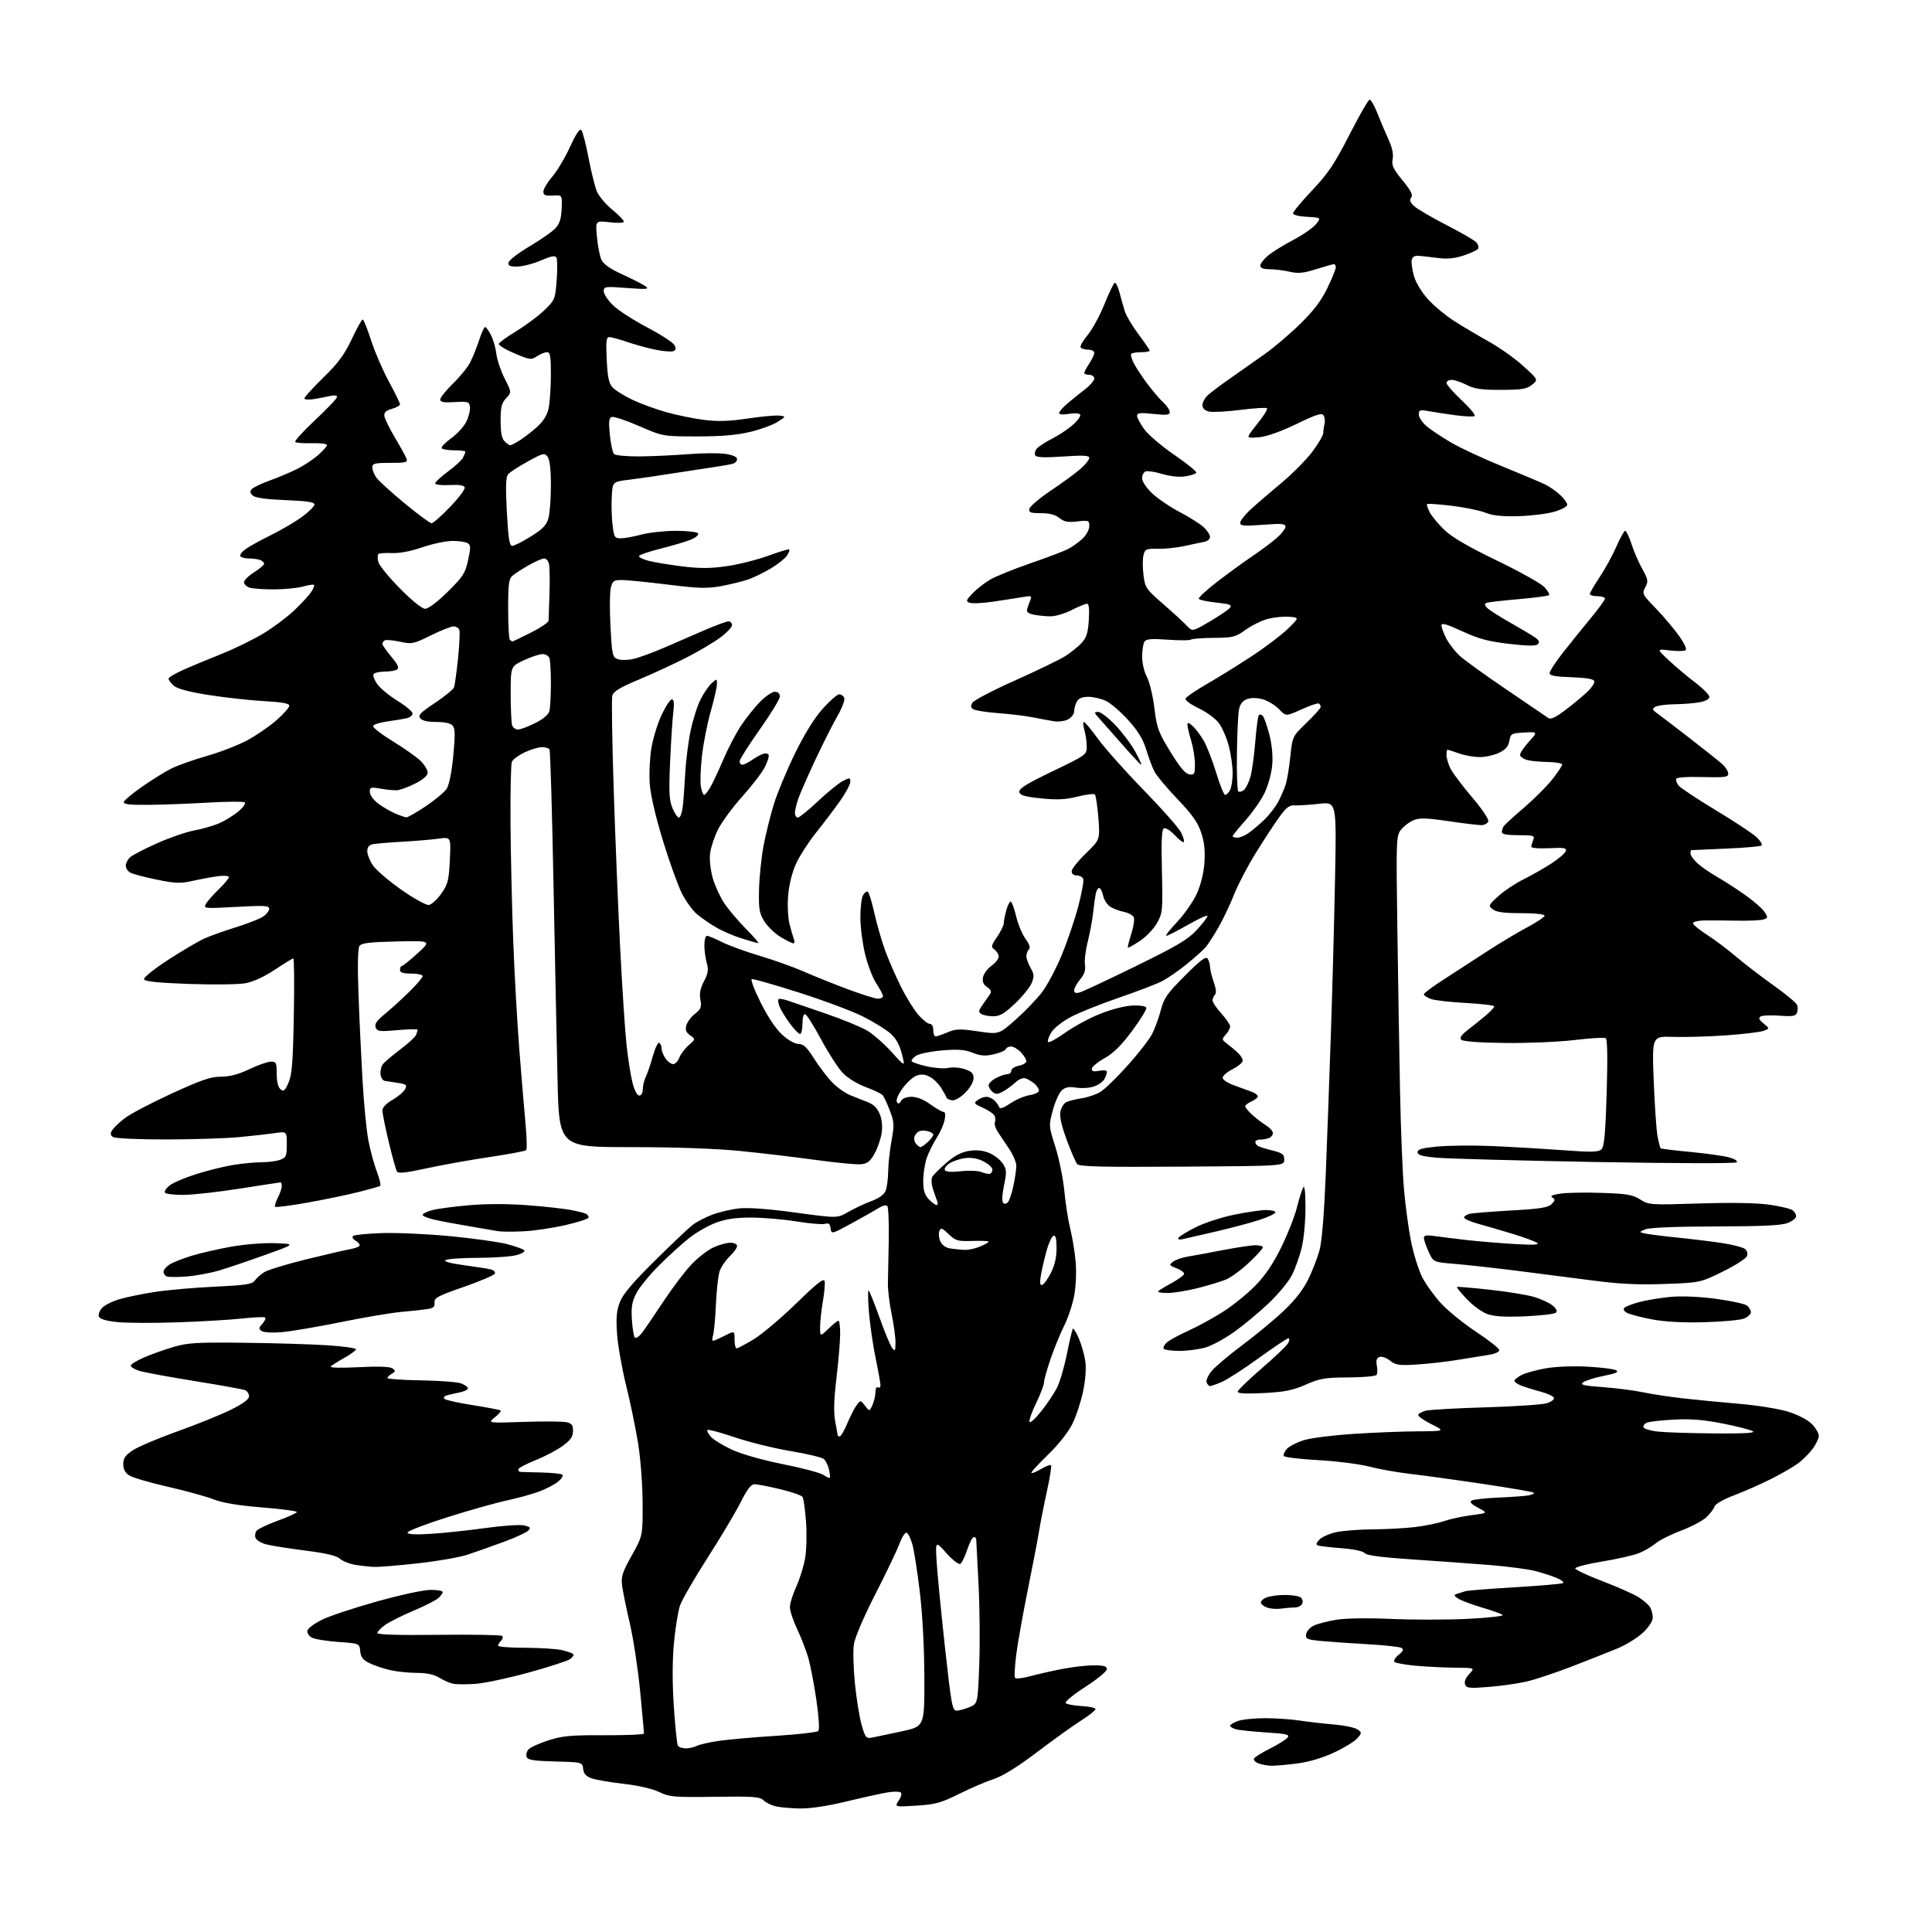 <?xml version="1.0" encoding="UTF-8" standalone="no"?>
<svg 
  version="1.1" 
  xmlns="http://www.w3.org/2000/svg" 
  xmlns:xlink="http://www.w3.org/1999/xlink" 
  xmlns:svg="http://www.w3.org/2000/svg"
  xmlns:rdf="http://www.w3.org/1999/02/22-rdf-syntax-ns#"
  xmlns:cc="http://creativecommons.org/ns#"
  xmlns:dc="http://purl.org/dc/elements/1.1/"
  viewBox="0 0 768 768"
  width="768"
  height="768"
>
<style>svg {background-color: white; }</style>"
<path stroke="none" fill="black" fill-rule="evenodd" d="M318.03,718.90C314.44,718.84 310.07,718.45 308.32,718.04C306.57,717.62 304.40,716.54 303.50,715.64C302.08,714.23 299.45,714.04 284.18,714.25C267.83,714.48 266.16,714.34 262.00,712.34C259.29,711.04 253.70,709.75 247.93,709.10C242.67,708.51 236.96,707.53 235.24,706.94C232.95,706.13 232.04,705.14 231.81,703.17C231.50,700.50 231.50,700.50 220.71,700.22C212.29,699.99 209.79,699.61 209.34,698.45C209.03,697.64 209.33,696.31 210.01,695.49C210.69,694.67 214.22,693.04 217.87,691.86C223.56,690.02 226.74,689.72 240.25,689.78C248.91,689.82 256.00,689.51 256.00,689.09C256.00,688.67 255.31,681.16 254.48,672.41C253.64,663.66 251.80,651.55 250.40,645.50C248.99,639.45 247.60,632.63 247.30,630.34C246.83,626.75 247.36,625.11 251.13,618.34C255.50,610.50 255.50,610.50 255.45,597.50C255.42,590.04 254.64,579.81 253.61,573.50C252.63,567.45 250.48,557.10 248.84,550.50C247.21,543.90 245.61,534.79 245.29,530.26C244.85,523.91 245.10,521.02 246.39,517.65C247.60,514.48 251.42,509.95 260.28,501.19C267.00,494.54 273.76,488.12 275.31,486.93C276.85,485.74 280.37,483.91 283.13,482.86C285.89,481.81 290.73,480.68 293.89,480.35C297.56,479.97 305.64,480.57 316.23,482.02C332.82,484.29 332.82,484.29 337.16,481.79C339.55,480.41 343.68,478.47 346.34,477.47C349.56,476.27 351.48,474.86 352.09,473.26C352.59,471.95 353.03,468.54 353.06,465.68C353.10,462.83 353.69,457.35 354.39,453.50C355.53,447.16 355.47,446.03 353.74,441.50C352.69,438.75 351.41,436.00 350.90,435.38C350.39,434.76 347.38,433.31 344.21,432.16C340.90,430.95 337.02,428.58 335.09,426.60C333.25,424.69 329.38,418.74 326.50,413.36C323.62,407.99 320.75,403.42 320.13,403.21C319.41,402.97 319.00,404.33 319.00,406.92C319.00,409.16 318.55,411.00 318.01,411.00C317.46,411.00 315.61,409.09 313.91,406.75C312.20,404.41 310.38,401.43 309.87,400.11C309.36,398.80 309.18,397.48 309.47,397.19C309.76,396.90 311.46,397.17 313.25,397.78C315.04,398.39 321.83,400.72 328.34,402.95C334.85,405.19 342.16,408.18 344.59,409.61C347.02,411.03 351.45,414.90 354.44,418.20C359.87,424.20 359.87,424.20 358.48,418.85C357.49,415.07 356.12,412.67 353.79,410.67C351.98,409.11 347.12,406.14 343.00,404.06C338.88,401.97 327.48,397.71 317.67,394.58C307.86,391.45 299.39,389.04 298.85,389.22C298.31,389.40 299.92,393.64 302.43,398.65C305.27,404.33 308.50,409.12 311.00,411.38C313.32,413.48 316.04,415.00 317.47,415.00C319.39,415.00 320.75,416.29 323.57,420.75C325.57,423.91 328.78,428.14 330.70,430.14C332.62,432.15 335.84,434.47 337.85,435.30C339.86,436.13 343.02,437.38 344.87,438.08C347.17,438.94 348.70,440.43 349.67,442.76C350.60,444.97 350.87,447.66 350.46,450.43C350.11,452.77 348.84,456.44 347.64,458.59C345.90,461.70 344.79,462.56 342.23,462.81C340.45,462.99 332.36,462.21 324.25,461.09C316.14,459.97 302.57,458.36 294.11,457.52C284.35,456.56 268.38,456.00 250.47,456.00C222.23,456.00 222.23,456.00 221.62,428.75C221.28,413.76 220.55,378.39 220.00,350.15C219.45,321.91 218.75,298.40 218.44,297.90C218.13,297.41 216.78,297.00 215.43,297.00C214.08,297.00 210.99,297.93 208.57,299.07C206.14,300.21 203.85,301.90 203.47,302.82C203.09,303.75 202.85,314.62 202.93,327.00C203.02,339.38 203.50,360.48 204.01,373.89C204.51,387.30 205.63,407.10 206.49,417.89C207.34,428.68 208.44,441.77 208.93,447.00C209.42,452.23 209.52,456.81 209.16,457.19C208.80,457.58 202.20,458.82 194.50,459.96C186.80,461.10 175.56,463.12 169.51,464.44C161.33,466.23 158.34,466.55 157.79,465.67C157.39,465.03 155.92,459.74 154.53,453.93C153.14,448.12 152.00,442.49 152.01,441.43C152.01,440.23 153.52,438.64 155.98,437.24C158.16,435.99 160.41,434.10 160.98,433.03C161.91,431.31 161.61,431.03 158.26,430.48C156.19,430.14 153.82,429.78 153.00,429.67C152.18,429.57 151.39,428.36 151.26,426.99C151.12,425.62 151.57,423.80 152.26,422.95C152.94,422.09 156.05,419.48 159.16,417.14C162.28,414.80 165.09,412.20 165.41,411.36C165.74,410.52 166.00,409.60 166.00,409.31C166.00,409.03 162.40,409.11 158.01,409.50C150.86,410.13 149.94,410.02 149.33,408.41C148.81,407.07 149.74,405.72 153.00,403.06C155.40,401.10 159.76,397.15 162.68,394.27C165.61,391.40 168.00,388.58 168.00,388.02C168.00,387.46 165.97,387.00 163.50,387.00C160.17,387.00 159.00,386.61 159.00,385.50C159.00,384.68 159.34,384.00 159.75,383.99C160.16,383.98 162.97,381.72 166.00,378.95C171.50,373.93 171.50,373.93 157.69,374.24C146.93,374.49 143.67,374.88 142.89,376.03C142.25,376.96 142.10,383.75 142.48,394.50C142.81,403.85 143.53,419.29 144.07,428.80C144.61,438.32 145.67,449.34 146.43,453.30C147.19,457.26 148.71,462.86 149.81,465.75C150.91,468.64 151.50,471.19 151.13,471.42C150.75,471.65 146.86,472.75 142.47,473.86C138.09,474.97 128.97,476.86 122.21,478.06C115.45,479.27 109.68,480.01 109.38,479.72C109.09,479.43 109.56,477.82 110.43,476.14C111.29,474.47 112.00,472.40 112.00,471.55C112.00,470.70 111.81,470.00 111.58,470.00C111.35,470.00 104.04,471.12 95.33,472.49C86.62,473.86 76.49,474.98 72.81,474.99C69.13,475.00 65.86,474.59 65.55,474.08C65.24,473.57 66.10,472.28 67.47,471.21C68.83,470.13 73.67,468.08 78.23,466.65C82.78,465.22 89.42,463.60 93.00,463.04C96.58,462.47 101.61,462.01 104.18,462.01C106.76,462.00 110.02,461.56 111.43,461.02C113.73,460.15 114.00,459.51 114.00,454.89C114.00,449.73 114.00,449.73 109.25,450.43C106.64,450.81 100.22,451.53 95.00,452.03C89.78,452.52 76.72,452.94 66.00,452.95C55.27,452.96 45.83,452.54 45.00,452.01C43.85,451.28 43.75,450.65 44.59,449.28C45.20,448.30 47.47,446.13 49.64,444.46C51.81,442.80 60.17,438.41 68.22,434.71C80.05,429.28 83.79,428.00 87.83,428.00C91.30,428.00 94.75,427.09 99.16,425.00C102.65,423.35 106.51,422.00 107.75,422.00C109.78,422.00 110.00,422.49 110.00,426.88C110.00,429.99 110.54,432.20 111.50,433.00C112.76,434.05 113.27,433.64 114.69,430.37C116.07,427.22 116.46,422.28 116.80,403.75C117.03,391.24 116.94,381.00 116.59,381.00C116.25,381.00 112.94,383.02 109.24,385.48C104.97,388.32 100.67,390.29 97.50,390.86C94.75,391.36 84.66,391.48 75.08,391.13C62.66,390.68 57.54,390.15 57.25,389.27C57.03,388.58 61.25,385.18 66.89,381.52C72.41,377.94 78.86,374.15 81.21,373.09C83.57,372.04 89.21,370.02 93.75,368.61C98.29,367.20 103.13,365.31 104.50,364.41C105.88,363.51 107.00,362.10 107.00,361.27C107.00,359.98 105.19,359.88 93.90,360.51C81.31,361.21 80.84,361.16 81.82,359.37C82.38,358.34 84.68,355.72 86.92,353.55C89.16,351.37 91.00,349.18 91.00,348.67C91.00,348.16 89.09,347.99 86.75,348.29C84.41,348.60 79.89,349.43 76.70,350.14C71.66,351.26 69.79,351.20 62.27,349.65C57.52,348.68 52.82,347.44 51.82,346.90C50.82,346.37 50.00,345.12 50.00,344.12C50.00,343.12 50.79,341.61 51.75,340.75C52.71,339.89 57.55,337.38 62.50,335.18C67.45,332.97 74.11,330.68 77.30,330.10C80.49,329.52 84.99,328.21 87.30,327.18C89.61,326.16 92.99,324.06 94.81,322.52C96.63,320.98 97.76,319.39 97.31,318.98C96.86,318.57 90.20,318.61 82.50,319.06C74.80,319.51 64.07,319.91 58.67,319.94C51.23,319.99 48.93,319.69 49.23,318.75C49.45,318.06 52.75,315.33 56.57,312.67C60.38,310.01 65.53,306.81 68.00,305.56C70.47,304.31 76.74,302.08 81.92,300.60C87.11,299.13 94.32,296.37 97.95,294.46C101.57,292.55 106.90,288.93 109.77,286.42C112.65,283.90 115.00,281.26 115.00,280.55C115.00,279.62 112.16,279.10 104.75,278.69C99.11,278.37 89.23,277.27 82.79,276.25C74.83,274.98 70.43,273.79 69.04,272.54C67.92,271.52 67.00,270.29 67.00,269.79C67.00,269.29 69.59,267.74 72.75,266.33C75.91,264.91 82.78,262.05 88.00,259.97C93.22,257.88 100.72,254.22 104.66,251.84C108.61,249.45 114.14,245.31 116.97,242.63C119.80,239.95 122.82,236.67 123.69,235.35C124.56,234.02 125.07,232.74 124.83,232.50C124.59,232.25 122.61,232.55 120.44,233.15C118.27,233.76 113.12,234.27 109.00,234.29C104.88,234.31 100.49,234.00 99.25,233.60C98.01,233.19 97.00,232.23 97.00,231.45C97.00,230.66 98.80,228.89 101.00,227.50C103.20,226.11 105.00,224.58 105.00,224.09C105.00,223.61 104.29,222.94 103.42,222.61C102.55,222.27 100.55,222.00 98.98,222.00C97.40,222.00 95.86,221.58 95.55,221.08C95.23,220.57 96.22,219.27 97.74,218.20C99.26,217.13 103.82,214.61 107.88,212.62C111.94,210.62 117.45,207.37 120.13,205.41C122.81,203.44 125.00,201.25 125.00,200.54C125.00,199.59 122.01,199.14 113.58,198.81C106.17,198.53 101.60,197.91 100.57,197.06C99.44,196.12 99.28,195.37 100.00,194.50C100.57,193.81 103.84,192.24 107.27,191.00C110.69,189.76 115.62,187.68 118.21,186.37C120.81,185.07 124.52,182.61 126.46,180.90C128.41,179.19 130.00,177.40 130.00,176.91C130.00,176.42 127.31,176.10 124.01,176.19C120.72,176.28 117.72,176.06 117.35,175.69C116.99,175.32 120.58,171.37 125.34,166.92C130.10,162.46 134.00,158.36 134.00,157.79C134.00,157.19 132.88,157.03 131.25,157.40C129.74,157.75 126.81,158.32 124.75,158.65C122.69,158.99 121.00,158.86 121.00,158.36C121.00,157.87 124.40,154.14 128.56,150.07C134.47,144.29 136.93,140.97 139.81,134.84C141.84,130.53 143.80,127.00 144.18,127.00C144.55,127.00 146.04,130.71 147.50,135.25C148.96,139.79 152.14,147.17 154.58,151.65C157.01,156.14 159.00,160.21 159.00,160.70C159.00,161.19 157.54,162.02 155.75,162.54C153.29,163.27 152.58,163.99 152.82,165.50C153.00,166.60 154.89,170.43 157.02,174.00C159.15,177.57 161.19,181.29 161.56,182.25C162.14,183.81 161.46,184.00 155.11,184.00C148.96,184.00 148.00,184.24 148.00,185.78C148.00,186.76 148.72,188.58 149.60,189.84C150.48,191.09 155.53,195.69 160.82,200.06C166.11,204.43 170.95,208.00 171.56,208.00C172.18,208.00 175.49,205.07 178.92,201.50C182.36,197.92 184.97,194.44 184.73,193.75C184.43,192.90 182.49,192.60 178.65,192.81C175.45,192.98 173.00,192.69 173.00,192.14C173.00,191.61 175.26,189.51 178.02,187.49C180.78,185.46 183.48,182.98 184.02,181.97C184.56,180.96 185.00,179.88 185.00,179.57C185.00,179.25 183.00,179.00 180.56,179.00C178.12,179.00 175.88,178.62 175.59,178.15C175.30,177.68 177.02,175.89 179.40,174.18C181.79,172.46 184.51,169.45 185.44,167.49C186.37,165.53 186.99,162.93 186.81,161.71C186.52,159.67 186.05,159.53 180.75,159.84C176.36,160.10 175.00,159.86 175.00,158.80C175.00,158.05 177.29,155.19 180.08,152.46C182.88,149.73 185.96,145.93 186.94,144.00C187.92,142.07 189.50,138.14 190.44,135.25C191.39,132.36 192.47,130.00 192.85,130.00C193.23,130.00 194.29,131.46 195.19,133.25C196.10,135.04 197.05,138.39 197.32,140.70C197.58,143.01 199.06,147.38 200.59,150.42C203.39,155.95 203.39,155.95 201.20,158.29C199.39,160.21 199.00,161.81 199.00,167.24C199.00,171.92 199.46,174.32 200.57,175.43C201.44,176.29 202.45,177.00 202.82,177.00C203.19,176.99 204.85,176.15 206.50,175.12C208.15,174.09 211.22,171.73 213.31,169.88C215.87,167.61 217.43,165.18 218.04,162.50C218.54,160.30 218.96,154.34 218.98,149.25C219.00,141.59 218.74,140.00 217.46,140.00C216.62,140.00 214.82,140.73 213.47,141.61C211.14,143.14 210.64,143.07 204.47,140.45C200.88,138.92 198.09,137.22 198.28,136.67C198.46,136.11 201.68,133.79 205.43,131.51C209.18,129.22 214.15,125.50 216.48,123.24C220.56,119.27 220.72,118.88 221.29,111.37C221.61,107.10 221.57,103.05 221.19,102.38C220.68,101.48 219.10,101.77 215.00,103.54C211.97,104.85 207.78,105.94 205.68,105.96C202.63,105.99 201.92,105.66 202.18,104.33C202.35,103.41 206.10,100.53 210.50,97.93C214.90,95.33 219.52,92.10 220.77,90.77C222.46,88.96 223.09,86.95 223.27,82.92C223.50,77.50 223.50,77.50 219.75,77.72C216.73,77.90 216.00,77.59 216.00,76.15C216.00,75.17 217.59,72.50 219.53,70.23C221.48,67.96 224.65,62.64 226.58,58.40C228.84,53.44 230.44,51.04 231.06,51.66C231.59,52.19 232.88,57.14 233.94,62.66C234.99,68.18 236.49,74.23 237.27,76.10C238.05,77.98 240.79,81.22 243.35,83.32C245.91,85.42 248.00,87.56 248.00,88.08C248.00,88.63 245.68,88.75 242.34,88.35C236.68,87.69 236.68,87.69 237.29,94.18C237.62,97.75 238.42,101.83 239.06,103.24C239.87,105.00 242.49,106.84 247.37,109.07C251.29,110.86 255.40,112.96 256.50,113.74C258.26,115.00 257.41,115.08 249.25,114.48C240.45,113.82 240.00,113.88 240.00,115.78C240.00,116.88 241.66,119.39 243.69,121.36C245.72,123.33 251.82,127.28 257.24,130.13C262.66,132.98 267.54,136.14 268.09,137.17C268.84,138.56 268.71,139.17 267.60,139.60C266.79,139.91 263.56,139.64 260.44,138.99C257.31,138.34 252.26,136.95 249.22,135.90C246.18,134.86 243.03,134.00 242.22,134.00C241.01,134.00 240.83,135.56 241.18,142.96C241.52,149.91 242.03,152.38 243.50,154.00C244.53,155.14 248.11,157.37 251.44,158.94C254.77,160.52 260.92,162.75 265.09,163.91C269.26,165.07 275.97,166.43 279.99,166.93C285.38,167.61 289.90,167.46 297.24,166.37C302.72,165.55 308.39,165.03 309.85,165.21C312.50,165.54 312.50,165.54 309.01,167.75C307.09,168.97 302.14,170.76 298.01,171.74C292.75,172.97 286.45,173.50 277.00,173.48C263.50,173.47 263.50,173.47 254.03,169.35C248.82,167.08 243.93,165.47 243.16,165.77C242.05,166.19 241.90,167.70 242.43,172.90C242.80,176.53 243.55,179.95 244.10,180.50C244.65,181.05 249.24,181.47 254.30,181.43C259.36,181.38 268.04,180.98 273.59,180.54C279.15,180.09 285.78,180.04 288.34,180.42C291.28,180.86 293.00,181.63 293.00,182.49C293.00,183.25 292.21,184.09 291.25,184.36C290.29,184.63 287.48,185.14 285.00,185.49C282.52,185.84 275.10,186.98 268.50,188.02C261.90,189.07 253.57,190.28 250.00,190.71C243.50,191.50 243.50,191.50 243.18,197.50C243.00,200.80 243.15,205.86 243.50,208.75C244.10,213.62 244.34,214.00 246.82,213.99C248.29,213.98 251.97,213.31 255.00,212.50C258.02,211.69 264.19,211.02 268.69,211.01C273.20,211.01 277.17,211.46 277.51,212.02C277.86,212.58 276.60,213.69 274.71,214.48C272.82,215.27 267.38,216.89 262.63,218.08C257.89,219.27 254.00,220.62 254.00,221.08C254.00,221.55 255.69,222.37 257.75,222.92C259.81,223.47 265.70,224.45 270.83,225.10C278.03,226.01 282.10,226.01 288.70,225.09C293.40,224.43 300.86,222.57 305.29,220.95C309.72,219.34 313.52,218.19 313.74,218.41C313.96,218.63 313.58,219.70 312.89,220.80C312.21,221.89 309.37,224.17 306.58,225.86C303.78,227.54 299.70,229.55 297.50,230.32C295.30,231.08 290.50,232.27 286.84,232.95C281.18,234.01 278.00,233.93 265.84,232.43C257.95,231.45 249.74,230.62 247.58,230.58C244.05,230.51 243.58,230.80 242.84,233.50C242.39,235.15 242.31,242.05 242.67,248.83C243.27,260.34 243.46,261.23 245.52,262.01C246.74,262.47 249.52,262.45 251.72,261.95C253.92,261.46 259.38,259.47 263.86,257.53C268.34,255.59 275.64,252.43 280.08,250.50C284.52,248.58 288.80,247.00 289.58,247.00C290.36,247.00 291.00,247.67 291.00,248.49C291.00,249.31 288.86,251.55 286.25,253.48C283.64,255.40 277.68,258.94 273.00,261.33C268.32,263.73 259.88,267.64 254.23,270.02C246.28,273.36 243.82,274.85 243.39,276.60C243.07,277.84 243.33,294.53 243.95,313.68C244.57,332.83 245.73,361.32 246.53,377.00C247.33,392.68 248.47,409.98 249.07,415.45C249.66,420.93 250.73,427.68 251.44,430.45C252.21,433.47 253.29,435.50 254.11,435.50C254.92,435.50 255.51,434.45 255.52,433.00C255.53,431.62 256.08,429.38 256.74,428.00C257.40,426.62 258.66,422.91 259.54,419.74C260.43,416.57 261.57,414.23 262.07,414.55C262.58,414.86 263.00,415.89 263.00,416.84C263.00,417.78 263.70,419.56 264.56,420.78C265.41,422.00 266.77,423.00 267.58,423.00C268.39,423.00 269.48,421.86 270.02,420.46C270.55,419.06 272.22,416.84 273.74,415.51C276.50,413.10 276.50,413.10 274.34,411.55C272.71,410.39 272.34,409.41 272.84,407.59C273.20,406.26 274.75,404.19 276.28,402.99C278.66,401.12 278.96,400.33 278.42,397.42C277.96,394.99 278.36,392.92 279.84,390.08C281.50,386.90 281.71,385.49 280.95,382.82C280.43,381.00 280.00,377.82 280.00,375.76C280.00,373.69 280.46,372.00 281.03,372.00C281.60,372.00 284.25,373.10 286.91,374.45C289.57,375.80 296.30,378.26 301.86,379.91C307.42,381.56 315.23,384.34 319.22,386.09C323.20,387.85 331.09,391.01 336.75,393.14C342.40,395.26 347.92,397.00 349.01,397.00C350.11,397.00 351.00,396.54 351.00,395.98C351.00,395.42 349.81,393.16 348.36,390.97C346.91,388.77 344.89,383.50 343.87,379.24C342.85,374.98 342.01,368.43 342.01,364.68C342.00,360.94 342.47,356.99 343.05,355.91C343.63,354.83 344.48,354.18 344.95,354.47C345.42,354.76 346.57,358.48 347.52,362.75C348.46,367.01 350.36,373.65 351.74,377.50C353.12,381.35 355.99,387.96 358.11,392.20C360.23,396.43 363.37,401.49 365.09,403.45C366.80,405.40 368.84,407.00 369.60,407.00C370.43,407.00 371.00,408.03 371.00,409.50C371.00,410.88 371.40,412.00 371.88,412.00C372.36,412.00 374.50,411.27 376.63,410.38C380.01,408.96 381.55,408.91 388.80,409.99C397.09,411.22 397.09,411.22 403.80,405.27C407.48,402.00 412.17,397.12 414.22,394.43C416.27,391.74 419.76,385.15 421.99,379.79C424.22,374.42 427.19,365.71 428.59,360.43C430.00,355.15 430.90,350.19 430.61,349.42C430.31,348.64 429.15,348.00 428.03,348.00C426.81,348.00 426.00,347.34 426.00,346.35C426.00,345.44 428.54,342.24 431.64,339.24C437.28,333.78 437.28,333.78 436.62,325.16C436.25,320.43 435.63,316.23 435.23,315.83C434.83,315.43 431.72,315.80 428.31,316.66C423.50,317.87 420.29,318.02 413.83,317.36C407.23,316.68 405.45,316.15 405.20,314.80C404.95,313.51 408.07,311.57 418.44,306.58C431.78,300.17 432.00,300.01 432.00,296.77C432.00,294.97 431.58,292.03 431.07,290.24C430.56,288.46 430.47,287.00 430.88,287.00C431.28,287.00 433.81,290.04 436.50,293.75C439.19,297.46 447.32,306.57 454.56,314.00C461.80,321.43 468.50,329.00 469.44,330.84C470.38,332.68 470.90,334.43 470.60,334.73C470.30,335.03 468.70,333.82 467.05,332.05C465.39,330.27 463.46,329.02 462.77,329.25C461.79,329.58 461.59,333.50 461.88,346.22C462.24,362.07 462.16,362.94 459.92,366.93C458.63,369.22 455.58,372.42 453.12,374.04C450.67,375.67 448.53,376.86 448.36,376.69C448.19,376.53 448.79,374.11 449.68,371.32C450.57,368.52 451.04,365.55 450.72,364.71C450.40,363.87 448.64,362.88 446.82,362.50C444.99,362.12 442.53,361.19 441.34,360.44C440.15,359.68 438.87,357.70 438.51,356.03C438.14,354.37 437.44,353.00 436.94,353.00C436.44,353.00 435.83,354.01 435.58,355.25C435.33,356.49 434.84,359.98 434.51,363.00C434.17,366.02 433.21,371.18 432.36,374.46C431.52,377.74 431.04,381.79 431.29,383.46C431.61,385.65 431.08,387.29 429.37,389.33C428.07,390.88 427.00,392.82 427.00,393.64C427.00,394.71 427.64,394.95 429.25,394.49C430.49,394.14 440.50,389.45 451.50,384.06C467.98,375.99 472.25,373.46 475.75,369.66C478.09,367.12 480.00,364.63 480.00,364.12C480.00,363.61 476.52,365.18 472.27,367.60C468.03,370.02 464.13,372.00 463.63,372.00C463.12,372.00 465.05,369.53 467.91,366.50C470.77,363.48 474.27,358.46 475.70,355.35C477.33,351.77 478.47,347.22 478.77,342.98C479.11,338.17 478.75,334.76 477.49,330.97C476.15,326.93 473.90,323.75 468.00,317.59C463.75,313.14 459.61,308.15 458.80,306.50C457.99,304.85 456.55,300.96 455.60,297.85C454.37,293.81 452.34,290.51 448.47,286.23C445.50,282.95 441.52,279.53 439.63,278.63C437.74,277.73 434.59,277.00 432.63,277.00C430.13,277.00 428.76,277.58 428.04,278.93C427.47,280.00 427.00,281.72 427.00,282.77C427.00,283.81 425.92,285.24 424.59,285.95C423.23,286.68 420.73,287.00 418.84,286.69C417.00,286.39 413.25,285.69 410.50,285.14C407.75,284.59 401.65,283.85 396.94,283.50C392.23,283.14 387.73,282.45 386.94,281.95C385.84,281.27 385.76,280.64 386.60,279.30C387.20,278.33 394.85,274.34 403.60,270.44C412.34,266.53 421.30,262.19 423.50,260.79C425.70,259.39 428.60,257.05 429.95,255.59C431.90,253.48 432.49,251.60 432.82,246.47C433.10,242.02 432.87,240.00 432.08,240.00C431.45,240.00 428.71,241.13 426.00,242.50C423.29,243.88 419.53,245.00 417.66,245.00C415.78,245.00 412.81,244.71 411.05,244.36C408.73,243.90 407.97,243.27 408.31,242.11C408.56,241.22 409.12,239.64 409.55,238.59C410.27,236.85 410.00,236.74 406.42,237.36C404.26,237.73 399.05,238.54 394.84,239.16C390.63,239.78 386.40,239.98 385.43,239.61C383.88,239.02 384.01,238.60 386.59,235.88C388.19,234.20 391.31,231.76 393.51,230.45C395.72,229.15 402.89,226.24 409.44,223.98C415.98,221.72 422.73,219.18 424.42,218.32C426.11,217.47 428.74,215.61 430.25,214.20C431.80,212.75 433.00,210.56 433.00,209.17C433.00,206.84 432.78,206.75 428.25,207.28C424.49,207.72 423.01,207.44 421.14,205.92C419.52,204.60 417.22,204.00 413.82,204.00C409.63,204.00 408.91,203.73 409.19,202.26C409.37,201.30 413.30,197.98 417.92,194.88C422.54,191.78 427.82,187.91 429.66,186.26C431.50,184.62 433.00,182.71 433.00,182.02C433.00,181.04 430.67,180.92 422.61,181.47C415.27,181.97 412.02,181.85 411.53,181.04C411.14,180.42 411.40,179.22 412.10,178.38C412.80,177.53 415.52,175.75 418.15,174.42C420.78,173.09 424.52,170.61 426.46,168.90C428.40,167.19 429.72,165.36 429.39,164.83C429.06,164.28 427.10,164.15 424.90,164.52C422.56,164.91 421.00,164.78 421.00,164.19C421.00,163.65 422.52,161.92 424.37,160.35C426.22,158.78 429.37,156.24 431.37,154.71C433.37,153.17 435.00,151.26 435.00,150.46C435.00,149.66 434.10,149.00 433.00,149.00C431.90,149.00 431.00,148.66 431.01,148.25C431.01,147.84 431.91,146.15 433.00,144.50C434.09,142.85 434.99,140.94 434.99,140.25C435.00,139.56 433.90,139.00 432.56,139.00C431.22,139.00 429.87,138.59 429.56,138.09C429.25,137.60 430.51,135.38 432.36,133.17C434.20,130.96 437.18,125.51 438.97,121.06C440.77,116.61 442.61,112.74 443.07,112.46C443.53,112.17 444.40,113.87 445.01,116.22C445.62,118.57 446.57,121.97 447.14,123.76C447.70,125.55 450.15,129.66 452.58,132.89C455.01,136.13 457.00,139.05 457.00,139.39C457.00,139.72 455.50,140.00 453.67,140.00C451.83,140.00 450.05,140.28 449.71,140.63C449.36,140.97 449.81,142.66 450.69,144.38C451.58,146.09 453.98,149.75 456.03,152.50C458.08,155.25 460.93,158.59 462.38,159.92C463.82,161.26 465.00,163.00 465.00,163.79C465.00,164.97 463.82,165.11 458.50,164.54C453.21,163.97 452.00,164.11 452.00,165.27C452.00,166.06 453.28,168.47 454.86,170.64C456.43,172.81 461.83,177.41 466.87,180.86C471.91,184.31 475.81,187.49 475.54,187.94C475.27,188.38 473.30,189.02 471.17,189.36C468.79,189.74 465.25,189.37 462.04,188.42C459.16,187.56 456.17,187.10 455.40,187.40C454.63,187.70 454.00,188.92 454.00,190.12C454.00,191.37 455.70,193.93 457.97,196.08C460.15,198.16 465.08,201.51 468.94,203.54C472.79,205.56 477.08,208.27 478.47,209.56C479.86,210.85 481.00,212.59 481.00,213.43C481.00,214.27 479.99,215.15 478.75,215.38C477.51,215.61 474.02,216.35 471.00,217.02C467.98,217.70 463.18,218.21 460.35,218.16C455.60,218.08 455.15,218.27 454.55,220.68C454.19,222.11 454.19,225.67 454.55,228.59C455.19,233.65 455.56,234.20 462.36,240.09C466.29,243.50 470.51,247.37 471.74,248.69C473.99,251.10 473.99,251.10 480.83,247.10C484.59,244.90 488.20,242.46 488.86,241.67C489.86,240.46 489.04,240.13 483.53,239.54C479.95,239.16 476.80,238.49 476.54,238.06C476.27,237.63 479.53,234.60 483.78,231.32C488.02,228.05 494.33,223.45 497.78,221.12C501.24,218.79 505.63,215.51 507.53,213.84C509.44,212.16 511.00,210.15 511.00,209.36C511.00,208.17 509.46,208.04 502.00,208.61C494.52,209.17 493.00,209.04 493.00,207.85C493.00,207.05 494.69,204.82 496.75,202.89C498.81,200.95 504.25,196.25 508.84,192.45C513.43,188.65 519.16,182.90 521.59,179.67C524.02,176.44 526.01,173.06 526.01,172.15C526.02,171.24 526.25,169.60 526.53,168.50C526.80,167.40 526.62,165.89 526.13,165.13C525.42,164.04 523.27,164.72 515.37,168.55C509.26,171.50 503.63,173.51 500.60,173.80C496.62,174.19 495.86,174.02 496.51,172.89C496.95,172.13 498.87,169.56 500.77,167.20C502.67,164.83 503.95,162.62 503.62,162.28C503.28,161.95 498.51,162.25 493.02,162.95C487.52,163.65 481.89,163.94 480.51,163.59C478.91,163.19 478.00,162.26 478.00,161.02C478.00,159.95 478.94,158.20 480.08,157.14C481.23,156.07 485.29,153.01 489.11,150.35C492.92,147.68 499.06,143.37 502.74,140.76C506.42,138.15 512.77,132.75 516.85,128.76C522.21,123.51 525.20,119.57 527.64,114.53C529.49,110.69 531.00,106.98 531.00,106.28C531.00,105.58 530.66,105.01 530.25,105.01C529.84,105.02 526.66,105.92 523.19,107.00C518.14,108.59 516.04,108.79 512.69,108.02C510.38,107.48 506.81,107.04 504.75,107.02C502.20,107.01 501.00,106.55 501.00,105.59C501.00,104.81 502.36,103.03 504.03,101.63C505.70,100.22 510.22,97.42 514.07,95.39C517.93,93.37 522.01,90.54 523.14,89.10C525.19,86.50 525.19,86.50 519.60,86.20C516.39,86.03 514.00,85.43 514.00,84.81C514.00,84.20 517.44,80.06 521.65,75.61C528.00,68.88 530.50,65.14 536.40,53.61C540.30,45.97 543.92,39.67 544.44,39.61C544.96,39.55 546.35,41.98 547.53,45.00C548.71,48.02 550.69,52.71 551.93,55.40C553.43,58.66 553.99,61.29 553.60,63.23C553.12,65.66 553.78,67.09 557.53,71.70C560.93,75.87 561.78,77.56 560.97,78.53C560.17,79.50 560.48,80.37 562.16,81.94C563.41,83.10 569.21,86.50 575.06,89.49C580.91,92.48 586.25,95.60 586.93,96.42C587.61,97.24 587.90,98.35 587.57,98.88C587.25,99.41 584.68,100.61 581.88,101.54C578.24,102.75 575.31,103.04 571.64,102.56C568.81,102.19 565.39,101.80 564.03,101.70C562.32,101.56 561.44,102.08 561.18,103.37C560.98,104.40 561.37,107.23 562.05,109.67C562.77,112.27 565.08,116.10 567.61,118.92C569.99,121.56 574.76,125.52 578.22,127.71C581.67,129.90 587.92,133.60 592.09,135.93C596.27,138.27 602.35,142.60 605.59,145.56C611.50,150.94 611.50,150.94 609.00,152.95C606.88,154.65 604.99,154.96 596.71,154.98C588.86,155.00 586.14,154.60 583.00,153.00C580.84,151.90 578.16,151.00 577.04,151.00C575.92,151.00 575.00,151.55 575.00,152.23C575.00,152.90 577.73,156.01 581.06,159.13C584.39,162.25 586.69,165.07 586.18,165.39C585.66,165.71 582.14,165.55 578.37,165.04C574.59,164.52 569.81,163.80 567.75,163.42C564.42,162.81 564.00,162.97 564.00,164.78C564.00,165.90 565.39,167.99 567.08,169.41C568.77,170.84 573.16,173.77 576.83,175.92C580.50,178.07 589.80,182.39 597.50,185.52C605.20,188.65 612.85,191.89 614.50,192.72C616.15,193.55 618.74,195.39 620.25,196.80C621.76,198.22 623.00,199.95 623.00,200.66C623.00,201.37 620.64,202.62 617.75,203.45C614.86,204.28 608.45,205.06 603.50,205.19C597.09,205.35 593.35,204.96 590.50,203.81C588.30,202.92 582.28,201.69 577.12,201.06C571.96,200.44 567.54,200.13 567.30,200.37C567.05,200.61 567.52,202.09 568.35,203.66C569.17,205.22 571.79,208.38 574.17,210.67C577.17,213.55 583.58,217.29 595.00,222.81C604.08,227.19 612.59,231.95 613.92,233.38C615.25,234.82 616.08,236.26 615.75,236.58C615.43,236.90 610.07,237.61 603.83,238.16C597.60,238.70 591.89,239.35 591.14,239.59C590.07,239.93 590.03,240.33 590.97,241.47C591.63,242.26 595.85,244.98 600.34,247.51C604.83,250.05 609.38,252.77 610.45,253.56C611.83,254.59 612.08,255.32 611.32,256.08C610.57,256.83 607.24,256.80 599.88,255.94C591.58,254.98 587.85,253.97 581.25,250.93C575.03,248.07 573.00,247.49 573.00,248.60C573.00,249.42 573.86,251.75 574.91,253.79C575.96,255.83 578.33,258.90 580.16,260.61C582.00,262.32 590.41,268.40 598.85,274.11C607.29,279.83 614.79,284.92 615.51,285.44C616.43,286.10 618.41,285.17 622.16,282.33C625.10,280.11 629.00,276.88 630.84,275.16C632.67,273.44 633.99,271.46 633.76,270.77C633.47,269.91 630.56,269.41 624.67,269.21C618.14,268.99 616.00,268.58 616.00,267.55C616.00,266.80 618.36,263.17 621.25,259.49C624.14,255.80 629.09,249.67 632.25,245.85C635.41,242.04 638.00,238.49 638.00,237.96C638.00,237.43 636.65,237.00 635.00,237.00C633.35,237.00 632.00,236.60 632.00,236.11C632.00,235.63 633.77,232.58 635.93,229.35C638.09,226.11 641.07,220.66 642.56,217.23C644.05,213.80 645.62,211.00 646.05,211.00C646.48,211.00 647.61,213.36 648.55,216.25C649.48,219.14 651.42,223.60 652.84,226.17C655.18,230.42 655.29,231.09 654.02,233.46C652.68,235.97 652.83,236.28 658.15,241.78C661.19,244.93 665.33,249.83 667.37,252.67C669.69,255.93 670.66,258.09 669.98,258.51C669.39,258.88 666.57,258.89 663.70,258.55C658.50,257.92 658.50,257.92 663.37,262.48C666.04,264.98 670.77,268.96 673.87,271.32C676.96,273.67 679.50,276.24 679.50,277.03C679.50,277.92 677.98,278.74 675.50,279.18C673.30,279.57 668.80,279.92 665.50,279.96C662.20,280.00 658.83,280.46 658.00,280.99C656.71,281.81 656.78,282.14 658.50,283.37C659.60,284.15 665.45,288.62 671.50,293.29C677.55,297.97 683.51,302.72 684.75,303.86C685.99,305.00 687.00,306.66 687.00,307.54C687.00,308.94 685.64,309.12 676.81,308.89C670.77,308.72 666.50,309.01 666.30,309.60C666.12,310.14 666.54,311.33 667.24,312.24C667.93,313.16 674.58,317.57 682.00,322.04C689.42,326.52 696.74,331.35 698.26,332.78C699.77,334.21 700.67,335.70 700.26,336.09C699.84,336.47 693.42,337.04 686.00,337.34C678.58,337.65 672.39,337.92 672.25,337.95C672.11,337.98 672.00,338.59 672.00,339.31C672.00,340.04 673.24,341.76 674.75,343.15C676.26,344.54 679.67,346.91 682.33,348.42C684.98,349.94 689.99,353.16 693.46,355.58C696.93,358.01 700.48,361.09 701.36,362.43C702.87,364.73 702.85,364.91 700.94,365.52C699.82,365.87 694.99,366.08 690.21,365.98C685.42,365.89 679.59,365.85 677.25,365.90C674.91,365.96 673.00,366.46 673.00,367.01C673.00,367.57 675.44,369.58 678.42,371.49C681.39,373.39 686.68,377.37 690.17,380.32C693.65,383.27 700.38,388.43 705.13,391.80C709.87,395.17 714.02,398.62 714.35,399.46C714.67,400.31 714.66,401.72 714.32,402.61C713.81,403.93 712.56,404.13 707.44,403.75C703.99,403.49 700.59,403.63 699.89,404.07C698.93,404.66 699.22,405.36 701.05,406.85C703.50,408.84 703.50,408.84 701.00,409.78C699.62,410.29 692.88,411.10 686.00,411.58C679.12,412.06 669.72,412.32 665.09,412.18C656.68,411.90 656.68,411.90 657.38,429.70C657.76,439.49 658.45,449.43 658.91,451.79C659.37,454.15 659.92,456.25 660.13,456.46C660.34,456.67 665.68,457.33 672.00,457.92C678.33,458.52 685.24,459.49 687.37,460.08C689.59,460.70 690.87,461.53 690.36,462.04C689.86,462.54 665.78,462.48 633.99,461.91C603.47,461.35 575.12,460.58 571.00,460.20C565.31,459.67 563.50,459.14 563.50,458.00C563.50,456.85 565.38,456.33 571.50,455.76C575.90,455.36 585.35,455.26 592.50,455.55C599.65,455.84 612.18,456.57 620.34,457.16C632.91,458.08 635.41,458.02 636.62,456.81C637.72,455.71 638.19,450.60 638.68,434.35C639.09,420.57 638.96,413.09 638.30,412.68C637.74,412.34 632.16,412.67 625.89,413.43C619.63,414.18 607.19,414.71 598.25,414.60C588.13,414.48 581.59,413.99 580.91,413.31C580.13,412.53 580.86,411.43 583.54,409.36C585.59,407.79 588.78,405.22 590.63,403.65C592.48,402.08 594.00,400.46 594.00,400.05C594.00,399.64 588.91,399.03 582.69,398.70C576.47,398.37 570.17,397.63 568.69,397.07C567.21,396.51 566.00,395.68 566.00,395.24C566.00,394.79 569.49,392.19 573.75,389.46C578.01,386.73 585.61,381.80 590.65,378.50C595.68,375.20 602.99,370.80 606.90,368.73C610.80,366.66 614.00,364.52 614.00,363.98C614.00,363.41 610.11,363.00 604.69,363.00C597.91,363.00 594.85,362.59 593.44,361.49C591.57,360.03 591.64,359.85 595.62,356.22C597.89,354.15 602.39,351.15 605.62,349.55C608.85,347.94 613.82,345.12 616.66,343.28C619.49,341.44 622.08,339.23 622.41,338.39C622.91,337.06 621.95,336.89 615.75,337.17C611.29,337.37 608.57,337.12 608.68,336.50C608.77,335.95 609.16,334.71 609.53,333.75C610.14,332.19 609.49,332.00 603.61,332.00C598.98,332.00 597.00,331.63 597.02,330.75C597.02,330.06 597.36,329.01 597.77,328.41C598.17,327.81 601.78,324.51 605.79,321.08C609.80,317.64 614.87,312.58 617.04,309.83C619.22,307.07 621.00,304.41 621.00,303.91C621.00,303.41 618.41,302.96 615.25,302.90C612.09,302.85 608.41,302.50 607.07,302.12C605.74,301.75 604.48,300.93 604.26,300.29C604.05,299.66 605.56,297.28 607.61,295.01C611.34,290.88 611.34,290.88 605.92,291.19C600.78,291.48 600.49,291.65 600.00,294.49C599.62,296.67 598.53,297.96 595.99,299.20C594.07,300.14 590.64,300.93 588.38,300.95C586.11,300.98 582.34,300.33 580.00,299.50C577.66,298.68 575.58,298.00 575.37,298.00C575.17,298.00 575.00,298.94 575.00,300.10C575.00,301.25 575.67,303.62 576.50,305.35C577.32,307.08 581.18,312.24 585.08,316.82C589.31,321.78 591.94,325.71 591.61,326.57C591.31,327.35 590.04,328.00 588.80,328.00C587.55,328.00 581.65,327.28 575.69,326.41C566.93,325.13 564.28,325.06 561.89,326.05C560.26,326.72 558.04,328.41 556.94,329.81C555.00,332.26 554.96,333.47 555.48,369.92C555.77,390.59 556.25,419.43 556.54,434.00C556.83,448.57 557.52,465.90 558.08,472.50C558.64,479.10 559.92,488.57 560.92,493.54C561.93,498.51 563.91,504.86 565.32,507.65C566.74,510.44 570.12,515.15 572.84,518.11C575.57,521.07 581.89,526.20 586.89,529.50C591.89,532.80 595.99,536.04 595.99,536.70C596.00,537.37 594.31,538.17 592.25,538.50C590.19,538.82 584.67,539.72 580.00,540.49C575.33,541.27 567.83,542.13 563.34,542.41C556.15,542.86 554.86,542.68 552.56,540.87C551.09,539.71 549.24,539.08 548.35,539.42C547.21,539.86 546.92,540.83 547.31,542.81C547.62,544.34 547.56,546.02 547.18,546.55C546.81,547.07 541.77,547.52 536.00,547.55C526.73,547.59 524.75,547.92 519.06,550.41C513.83,552.70 510.68,553.33 502.31,553.76C495.40,554.11 492.00,553.94 492.00,553.23C492.00,552.65 496.28,548.49 501.52,543.98C506.76,539.48 511.50,534.94 512.06,533.90C512.63,532.82 512.67,532.00 512.15,532.00C511.65,532.00 506.32,535.56 500.31,539.90C494.31,544.25 487.67,548.53 485.57,549.40C483.47,550.28 481.41,551.00 480.98,551.00C480.56,551.00 479.96,550.34 479.65,549.53C479.34,548.72 480.27,546.65 481.72,544.93C483.16,543.20 488.65,538.58 493.91,534.65C499.17,530.72 506.52,524.64 510.23,521.13C514.75,516.88 518.00,512.72 520.03,508.59C521.70,505.19 523.73,499.95 524.54,496.95C525.47,493.52 526.38,482.41 527.00,467.00C527.54,453.52 528.46,428.10 529.06,410.50C529.65,392.90 530.40,365.05 530.71,348.62C531.29,318.74 531.29,318.74 524.40,319.52C520.60,319.95 516.27,320.23 514.77,320.14C512.58,320.00 511.36,320.91 508.59,324.73C506.69,327.35 502.48,333.77 499.24,339.00C496.00,344.22 492.11,351.65 490.60,355.50C489.09,359.35 486.31,365.20 484.44,368.50C482.56,371.80 480.23,375.42 479.26,376.54C478.29,377.66 474.90,380.70 471.71,383.29C468.53,385.88 464.08,388.94 461.83,390.09C459.58,391.23 451.84,394.19 444.62,396.66C437.40,399.13 428.85,402.57 425.60,404.30C422.33,406.04 418.90,408.76 417.90,410.40C416.91,412.03 416.33,413.73 416.61,414.19C416.90,414.64 419.94,413.00 423.38,410.55C426.82,408.09 433.09,404.70 437.31,403.01C441.72,401.25 447.18,399.84 450.14,399.72C453.14,399.59 455.45,399.95 455.67,400.59C455.89,401.19 453.36,405.32 450.05,409.77C445.75,415.56 442.61,418.67 439.02,420.68C436.26,422.23 434.00,424.12 434.00,424.88C434.00,425.87 434.83,426.08 437.00,425.65C438.80,425.29 440.00,425.47 440.00,426.09C440.00,426.66 439.56,427.95 439.02,428.96C438.48,429.97 436.63,431.28 434.90,431.89C433.16,432.49 429.99,432.70 427.85,432.36C424.93,431.89 423.47,432.17 422.07,433.44C421.03,434.38 419.43,437.92 418.52,441.32C416.87,447.46 416.88,447.56 419.54,455.97C421.02,460.62 422.61,468.50 423.09,473.47C423.56,478.43 424.63,485.20 425.45,488.50C426.28,491.80 427.23,497.65 427.58,501.50C427.94,505.53 427.70,511.23 427.03,514.93C426.38,518.47 424.59,523.87 423.05,526.93C421.52,529.99 419.08,535.95 417.63,540.17C416.18,544.39 415.00,548.62 415.00,549.59C415.00,550.55 413.61,554.19 411.92,557.67C410.22,561.15 409.01,564.54 409.23,565.20C409.45,565.86 411.55,563.98 413.89,561.02C416.23,558.06 419.06,553.85 420.17,551.66C421.29,549.47 423.07,543.40 424.12,538.16C425.17,532.92 426.25,528.42 426.51,528.16C426.76,527.90 427.83,529.67 428.88,532.10C429.92,534.52 431.07,538.58 431.43,541.12C431.83,543.94 431.49,548.59 430.55,553.09C429.70,557.14 427.81,562.92 426.33,565.93C424.73,569.21 420.92,574.06 416.83,578.03C413.07,581.68 410.00,585.01 410.00,585.43C410.00,585.85 411.63,585.23 413.63,584.06C415.62,582.88 417.49,582.16 417.79,582.45C418.08,582.75 417.36,587.38 416.18,592.74C415.00,598.11 413.56,605.42 412.98,609.00C412.39,612.58 410.35,623.20 408.44,632.61C406.54,642.03 404.52,653.41 403.95,657.90C403.39,662.40 403.17,666.47 403.47,666.95C403.76,667.43 406.37,667.17 409.25,666.39C412.14,665.60 417.88,664.29 422.00,663.48C426.12,662.67 431.86,662.00 434.75,662.00C438.78,662.00 440.00,662.35 440.00,663.52C440.00,664.36 436.12,667.55 431.38,670.60C426.54,673.73 423.14,676.54 423.63,677.02C424.11,677.50 426.98,678.02 430.00,678.19C433.02,678.36 435.50,678.90 435.50,679.40C435.50,679.89 432.94,681.91 429.81,683.90C426.68,685.88 418.80,691.53 412.31,696.45C404.45,702.41 398.66,706.00 395.00,707.20C391.98,708.19 385.78,710.85 381.24,713.11C374.03,716.70 371.87,717.29 364.27,717.77C355.57,718.31 355.57,718.31 357.27,715.71C358.36,714.05 358.61,712.87 357.95,712.47C357.39,712.12 355.03,712.14 352.71,712.52C350.40,712.90 343.11,714.51 336.53,716.10C329.01,717.92 322.12,718.96 318.03,718.90zM505.50,701.91C503.85,701.89 501.46,701.46 500.19,700.95C498.91,700.43 498.16,699.55 498.51,698.99C498.86,698.42 501.73,696.65 504.88,695.06C508.04,693.47 511.15,691.52 511.81,690.73C512.82,689.51 511.55,689.21 503.25,688.67C497.89,688.32 492.49,687.75 491.25,687.40C490.01,687.05 489.00,686.41 489.00,685.98C489.00,685.55 490.42,684.70 492.15,684.10C493.88,683.49 498.72,683.00 502.90,683.01C507.08,683.01 513.20,683.43 516.50,683.93C519.80,684.43 525.95,685.14 530.16,685.50C534.38,685.86 538.65,686.75 539.65,687.49C541.41,688.77 541.40,688.90 539.49,691.06C538.39,692.30 534.24,694.83 530.26,696.68C525.75,698.78 520.28,700.41 515.76,701.00C511.77,701.51 507.15,701.92 505.50,701.91zM272.62,695.00C274.00,695.00 275.95,694.56 276.95,694.03C277.95,693.49 281.86,692.60 285.63,692.04C289.41,691.48 299.68,690.57 308.45,690.02C317.22,689.46 324.80,688.60 325.29,688.11C325.82,687.58 325.51,682.55 324.54,675.86C323.63,669.61 322.18,662.07 321.33,659.09C320.47,656.12 318.47,650.95 316.88,647.59C315.30,644.24 314.00,640.32 314.00,638.87C314.00,637.42 315.14,633.74 316.54,630.69C317.94,627.64 319.52,622.52 320.06,619.32C320.60,616.12 320.76,609.61 320.40,604.86C320.05,600.12 319.44,595.71 319.05,595.08C318.66,594.45 314.64,593.05 310.11,591.97C305.58,590.88 301.01,590.00 299.95,590.00C298.56,590.00 297.01,592.02 294.38,597.25C292.38,601.24 286.46,611.16 281.23,619.30C276.01,627.45 271.10,635.95 270.32,638.19C269.55,640.44 268.46,647.13 267.91,653.05C267.25,660.10 267.23,668.84 267.86,678.35C268.38,686.35 269.11,693.36 269.47,693.94C269.82,694.52 271.25,695.00 272.62,695.00zM346.82,690.69C348.29,690.41 353.55,689.30 358.50,688.23C367.50,686.28 367.50,686.28 367.45,666.89C367.41,654.94 366.72,641.83 365.63,632.74C364.66,624.61 363.32,616.10 362.66,613.81C362.00,611.52 360.97,609.49 360.38,609.29C359.78,609.09 358.50,611.09 357.52,613.72C356.55,616.35 352.23,625.37 347.93,633.77C343.31,642.79 339.83,650.92 339.43,653.65C339.04,656.19 339.24,663.30 339.87,669.45C340.49,675.61 341.71,683.02 342.57,685.93C344.03,690.85 344.32,691.17 346.82,690.69zM380.23,680.00C381.24,680.00 383.55,679.38 385.37,678.62C388.68,677.24 388.68,677.24 389.26,661.87C389.58,653.42 389.45,638.85 388.97,629.50C388.49,620.15 388.07,612.16 388.05,611.75C388.02,611.34 387.59,611.00 387.08,611.00C386.57,611.00 385.42,613.24 384.50,615.99C383.59,618.73 382.35,621.28 381.75,621.66C381.13,622.04 378.71,620.18 376.24,617.42C371.84,612.50 371.84,612.50 372.32,620.70C372.59,625.21 374.06,640.40 375.60,654.45C378.13,677.54 378.58,680.00 380.23,680.00zM591.77,670.58C584.11,671.19 582.96,671.07 582.39,669.58C581.99,668.53 582.60,666.99 584.05,665.45C586.35,663.00 586.35,663.00 578.42,662.93C574.07,662.89 567.04,662.54 562.81,662.16C558.58,661.77 554.76,661.09 554.31,660.64C553.87,660.19 554.60,658.94 555.95,657.84C557.78,656.36 558.07,655.66 557.11,655.07C556.40,654.63 550.35,653.97 543.66,653.60C536.97,653.23 528.66,652.65 525.20,652.32C519.53,651.77 518.93,651.50 519.20,649.62C519.36,648.46 520.74,646.93 522.25,646.20C523.77,645.48 527.82,644.43 531.25,643.87C535.02,643.26 543.71,643.13 553.18,643.55C561.80,643.93 575.45,643.92 583.52,643.52C591.58,643.11 597.80,642.42 597.34,641.98C596.88,641.55 593.13,640.19 589.00,638.98C584.88,637.76 580.64,636.16 579.58,635.42C577.85,634.21 577.82,634.02 579.33,633.53C580.25,633.24 581.69,632.78 582.53,632.52C583.38,632.25 592.24,631.55 602.22,630.96C612.21,630.37 620.80,629.62 621.32,629.30C621.83,628.99 620.73,628.08 618.88,627.29C617.02,626.51 613.20,625.26 610.39,624.52C607.58,623.79 599.48,622.71 592.39,622.14C585.30,621.57 571.40,620.56 561.50,619.90C549.08,619.07 543.19,618.29 542.50,617.39C541.91,616.62 538.23,615.83 533.50,615.46C529.10,615.12 524.88,614.64 524.11,614.40C523.00,614.04 523.06,613.59 524.46,612.04C525.42,610.99 528.43,609.65 531.15,609.06C533.87,608.48 540.46,607.97 545.80,607.94C551.13,607.90 558.65,607.50 562.50,607.03C566.35,606.57 571.52,605.51 574.00,604.67C576.48,603.83 581.42,602.76 585.00,602.30C591.50,601.45 591.50,601.45 587.60,599.38C584.86,597.92 584.08,597.07 584.99,596.50C585.70,596.07 590.61,595.52 595.89,595.30C601.18,595.07 606.57,594.67 607.87,594.40C609.17,594.12 609.99,593.66 609.69,593.36C609.40,593.06 600.46,591.52 589.83,589.93C579.20,588.34 566.23,586.55 561.00,585.95C555.77,585.35 548.27,584.03 544.33,583.00C540.38,581.98 531.26,580.82 524.05,580.43C516.84,580.04 510.69,579.30 510.37,578.79C510.06,578.29 510.60,577.00 511.57,575.93C512.54,574.86 515.62,573.30 518.41,572.46C521.21,571.62 530.02,570.51 538.00,569.99C545.98,569.47 557.45,569.01 563.50,568.98C574.50,568.91 574.50,568.91 569.00,566.14C565.98,564.62 563.62,562.95 563.77,562.43C563.92,561.92 565.25,561.18 566.73,560.78C568.21,560.39 578.89,559.78 590.46,559.44C602.03,559.10 612.99,558.37 614.80,557.82C616.62,557.26 617.93,556.30 617.72,555.67C617.51,555.04 615.13,553.93 612.42,553.20C609.71,552.48 606.26,551.40 604.75,550.82C603.24,550.24 602.00,549.37 602.00,548.90C602.00,548.44 603.28,547.39 604.84,546.58C606.40,545.78 610.76,544.58 614.53,543.92C618.50,543.23 625.45,542.95 631.10,543.27C636.45,543.56 641.55,544.21 642.45,544.71C643.66,545.39 642.41,545.95 637.59,546.91C634.03,547.61 630.35,548.76 629.40,549.45C627.96,550.50 629.21,550.81 637.14,551.40C642.34,551.78 649.50,552.70 653.06,553.44C656.61,554.19 663.79,555.28 669.01,555.87C674.23,556.46 684.27,557.43 691.32,558.03C698.38,558.62 707.12,560.03 710.74,561.15C714.67,562.36 718.49,564.33 720.17,566.02C721.73,567.57 723.00,569.69 723.00,570.73C723.00,571.76 721.91,574.09 720.58,575.89C719.25,577.69 716.67,580.29 714.83,581.66C713.00,583.04 708.12,585.86 704.00,587.93C699.88,590.00 693.26,592.92 689.30,594.42C684.97,596.05 681.87,597.84 681.53,598.89C681.23,599.86 679.74,601.79 678.24,603.19C676.73,604.59 672.22,606.96 668.20,608.47C664.19,609.98 659.66,612.26 658.13,613.54C656.61,614.82 653.60,616.57 651.43,617.43C649.27,618.29 642.66,619.78 636.75,620.75C630.84,621.71 626.09,622.95 626.20,623.50C626.31,624.05 631.17,626.32 637.00,628.54C642.83,630.77 649.27,633.62 651.31,634.88C653.35,636.15 655.47,638.01 656.01,639.02C656.56,640.04 657.00,641.87 657.00,643.09C657.00,644.37 655.36,646.87 653.14,648.98C651.01,651.00 646.40,653.85 642.89,655.31C639.37,656.76 631.20,660.00 624.71,662.50C618.23,665.00 610.13,667.69 606.71,668.47C603.30,669.25 596.57,670.20 591.77,670.58zM189.00,669.36C185.43,669.61 181.44,669.59 180.14,669.32C178.83,669.05 176.36,667.97 174.64,666.92C172.52,665.63 169.65,665.01 165.80,665.00C162.66,665.00 157.94,664.52 155.30,663.94C152.66,663.35 148.93,662.11 147.00,661.18C144.27,659.87 143.43,658.81 143.20,656.39C142.89,653.29 142.89,653.29 134.48,652.70C129.85,652.37 125.12,651.60 123.97,650.98C122.82,650.37 122.02,649.12 122.20,648.21C122.37,647.29 124.99,645.34 128.01,643.86C131.03,642.38 140.88,639.11 149.91,636.59C159.06,634.03 168.46,632.00 171.16,632.00C173.82,632.00 176.00,632.38 176.00,632.85C176.00,633.31 175.21,634.40 174.25,635.27C173.29,636.14 168.83,638.41 164.33,640.30C159.84,642.19 154.78,644.73 153.08,645.94C151.39,647.15 150.00,648.59 150.00,649.15C150.00,649.81 158.42,650.06 174.46,649.87C187.91,649.72 199.25,649.91 199.64,650.31C200.04,650.71 199.83,651.57 199.18,652.22C198.53,652.87 198.00,653.76 198.00,654.20C198.00,654.64 202.84,655.01 208.75,655.02C214.66,655.04 221.22,655.45 223.33,655.94C225.44,656.43 227.46,657.13 227.83,657.49C228.20,657.86 227.69,658.75 226.70,659.48C225.71,660.20 218.29,662.62 210.20,664.85C202.12,667.08 192.57,669.11 189.00,669.36zM509.38,639.44C507.79,639.68 505.41,639.55 504.07,639.16C502.74,638.77 501.47,637.90 501.24,637.23C501.02,636.56 502.03,635.56 503.48,635.01C504.94,634.45 508.24,634.01 510.82,634.02C513.39,634.02 516.13,634.43 516.90,634.91C517.66,635.40 518.01,636.52 517.68,637.40C517.34,638.28 515.98,639.00 514.66,639.00C513.33,639.00 510.96,639.20 509.38,639.44zM148.79,622.87C146.98,622.81 143.60,622.44 141.29,622.06C138.97,621.68 136.20,620.59 135.13,619.62C133.78,618.40 129.61,617.42 121.35,616.37C114.83,615.54 107.86,614.44 105.85,613.92C103.85,613.40 101.93,612.25 101.59,611.36C101.24,610.47 101.45,609.17 102.04,608.45C102.63,607.74 106.46,605.94 110.55,604.45C114.65,602.95 118.00,601.42 118.00,601.04C118.00,600.66 111.76,599.84 104.13,599.22C94.74,598.46 88.52,597.42 84.88,596.01C81.92,594.86 73.70,592.60 66.61,590.98C59.51,589.36 52.65,587.35 51.36,586.50C49.76,585.45 49.00,584.00 49.00,581.99C49.00,579.66 49.82,578.48 52.86,576.47C54.99,575.07 62.98,571.69 70.61,568.96C78.25,566.24 87.76,562.39 91.75,560.41C96.72,557.94 99.00,556.24 99.00,555.01C99.00,554.02 98.25,552.93 97.34,552.58C96.43,552.23 87.31,550.59 77.09,548.95C66.87,547.30 57.04,545.48 55.25,544.90C53.46,544.32 52.00,543.41 52.00,542.87C52.00,542.33 54.36,540.86 57.25,539.61C60.14,538.36 65.42,536.47 69.00,535.42C74.65,533.76 78.30,533.55 97.00,533.77C108.83,533.90 123.67,534.35 130.00,534.76C136.32,535.17 141.50,535.88 141.50,536.35C141.50,536.81 139.47,538.32 137.00,539.69C134.53,541.07 132.05,542.62 131.51,543.14C130.88,543.73 134.95,543.86 142.51,543.48C150.45,543.08 155.01,543.24 156.00,543.95C157.31,544.90 157.28,545.17 155.75,546.07C154.79,546.64 154.00,547.41 154.00,547.80C154.00,548.18 160.00,548.59 167.32,548.71C174.65,548.82 181.85,549.37 183.32,549.93C184.80,550.49 186.00,551.38 186.00,551.90C186.00,552.42 184.54,553.14 182.75,553.50C180.96,553.85 178.67,554.39 177.65,554.67C176.60,554.97 176.18,555.58 176.67,556.07C177.15,556.55 182.26,557.68 188.02,558.58C193.78,559.49 198.72,560.44 199.00,560.70C199.28,560.97 198.22,562.20 196.66,563.45C193.82,565.71 193.82,565.71 208.31,565.22C216.28,564.95 223.93,565.02 225.33,565.37C227.35,565.88 227.85,566.60 227.78,568.94C227.72,571.19 226.73,572.57 223.53,574.87C221.24,576.52 216.36,579.07 212.68,580.54C209.01,582.01 206.00,583.61 206.00,584.11C206.00,584.60 206.34,585.04 206.75,585.09C207.16,585.14 210.95,585.25 215.17,585.34C219.38,585.43 223.16,585.83 223.56,586.22C223.96,586.62 223.21,587.85 221.89,588.95C220.58,590.05 217.25,591.80 214.50,592.84C211.75,593.88 205.90,595.51 201.50,596.45C197.10,597.40 186.41,600.41 177.75,603.15C169.09,605.89 162.00,608.61 162.00,609.21C162.00,609.95 164.92,610.11 171.25,609.72C176.34,609.41 186.13,608.37 193.02,607.41C200.00,606.44 206.81,605.99 208.42,606.39C210.90,607.01 211.11,607.32 209.91,608.51C209.13,609.27 204.68,611.30 200.00,613.01C195.32,614.73 188.94,616.98 185.81,618.02C182.68,619.06 173.81,620.60 166.10,621.45C158.39,622.30 150.60,622.94 148.79,622.87zM329.85,587.46C330.03,587.29 329.89,585.79 329.53,584.14C329.17,582.49 328.23,580.61 327.46,579.96C326.68,579.32 320.74,577.91 314.27,576.83C307.80,575.75 297.84,573.29 292.15,571.37C286.46,569.44 281.55,568.12 281.24,568.43C280.93,568.74 281.54,569.96 282.59,571.14C283.64,572.33 287.43,574.65 291.00,576.29C294.84,578.06 303.14,580.41 311.27,582.04C318.85,583.55 326.05,585.46 327.27,586.28C328.50,587.11 329.66,587.64 329.85,587.46zM333.82,571.00C334.26,571.00 335.63,568.64 336.85,565.75C338.06,562.86 339.74,559.60 340.58,558.50C342.09,556.51 342.11,556.52 343.86,558.82C345.61,561.14 345.61,561.14 346.81,558.52C347.46,557.08 348.00,554.78 348.00,553.39C348.00,551.97 348.43,551.15 349.00,551.50C349.55,551.84 350.00,551.47 350.00,550.67C350.00,549.87 349.13,545.00 348.07,539.85C347.01,534.69 345.82,526.54 345.43,521.74C345.04,516.93 344.96,513.00 345.25,513.00C345.54,513.00 347.46,517.72 349.52,523.48C351.57,529.24 353.85,534.76 354.59,535.73C355.79,537.31 355.94,537.10 355.97,533.71C355.99,531.62 355.29,526.47 354.42,522.26C353.55,518.04 352.89,512.55 352.96,510.05C353.03,507.55 353.18,499.80 353.30,492.83C353.41,485.86 353.14,479.81 352.70,479.37C352.27,478.93 350.92,479.21 349.70,479.98C348.49,480.75 343.68,483.48 339.00,486.04C330.55,490.66 330.50,490.67 330.18,488.30C329.94,486.49 329.41,486.05 328.01,486.50C327.00,486.82 321.86,486.39 316.60,485.54C311.33,484.69 303.21,484.00 298.55,484.00C292.42,484.00 288.54,484.57 284.54,486.07C281.49,487.21 276.74,489.93 273.99,492.11C271.23,494.28 265.86,499.16 262.05,502.95C258.24,506.74 254.15,511.75 252.96,514.08C251.22,517.48 250.87,519.60 251.19,524.63C251.41,528.09 251.94,531.27 252.36,531.70C252.79,532.12 254.01,531.35 255.08,529.99C256.14,528.62 259.99,523.00 263.62,517.50C267.25,512.00 272.31,505.31 274.86,502.63C277.41,499.96 281.30,496.93 283.50,495.91C285.70,494.88 288.74,494.03 290.25,494.02C291.86,494.01 293.00,494.54 293.00,495.31C293.00,496.04 291.66,497.91 290.02,499.48C288.39,501.05 286.59,503.72 286.04,505.41C285.48,507.11 284.83,513.00 284.59,518.50C284.35,524.00 283.84,529.51 283.46,530.75C283.08,531.99 283.06,533.00 283.42,533.00C283.78,533.00 285.86,532.09 288.04,530.98C292.00,528.96 292.00,528.96 292.00,532.48C292.00,534.42 292.36,536.00 292.81,536.00C293.25,536.00 296.28,534.40 299.54,532.44C302.79,530.47 310.40,524.06 316.45,518.19C324.95,509.92 327.52,507.92 327.81,509.33C328.01,510.34 327.69,513.97 327.09,517.41C326.49,520.85 326.00,525.40 326.00,527.53C326.00,531.39 326.00,531.39 329.30,528.20C331.11,526.44 332.91,525.00 333.30,525.00C333.68,525.00 333.99,527.36 333.98,530.25C333.97,533.14 333.31,541.02 332.51,547.76C331.47,556.57 331.33,561.47 332.03,565.15C332.56,567.97 333.00,570.44 333.00,570.64C333.00,570.84 333.37,571.00 333.82,571.00zM681.50,569.81C693.55,569.90 697.99,569.64 696.74,568.91C695.77,568.35 690.37,566.97 684.74,565.86C677.24,564.38 672.09,563.96 665.50,564.31C660.55,564.56 655.69,565.11 654.71,565.51C653.72,565.92 653.08,566.75 653.29,567.37C653.49,567.99 656.10,568.76 659.08,569.09C662.06,569.41 672.15,569.73 681.50,569.81zM468.90,537.00C465.72,537.00 462.88,536.61 462.58,536.13C462.29,535.66 462.84,534.55 463.82,533.66C464.79,532.78 468.72,530.64 472.55,528.91C476.37,527.18 482.64,523.73 486.48,521.25C490.32,518.77 495.98,514.17 499.06,511.02C502.92,507.07 506.10,502.37 509.28,495.89C511.82,490.73 514.64,483.57 515.54,480.00C516.44,476.43 517.58,472.82 518.06,472.00C518.61,471.06 518.95,474.07 518.95,480.00C518.96,485.23 518.31,492.32 517.49,495.77C516.68,499.22 514.92,504.19 513.59,506.82C512.26,509.45 508.05,514.54 504.23,518.15C500.41,521.75 494.29,526.84 490.62,529.45C486.95,532.07 481.87,534.84 479.32,535.61C476.77,536.37 472.08,537.00 468.90,537.00zM112.00,529.56C108.34,529.87 104.86,529.67 104.04,529.12C102.78,528.26 102.82,527.85 104.35,526.16C105.33,525.08 105.76,523.98 105.32,523.71C104.87,523.45 100.67,523.64 96.00,524.15C91.33,524.66 79.77,525.34 70.32,525.66C60.87,525.98 50.16,525.93 46.51,525.54C42.14,525.07 39.68,524.33 39.31,523.38C39.01,522.58 39.56,521.04 40.54,519.95C41.52,518.87 44.59,517.31 47.36,516.49C50.13,515.66 56.47,514.36 61.45,513.58C66.43,512.81 77.15,511.86 85.27,511.48C97.59,510.90 100.24,510.51 101.27,509.07C101.95,508.12 103.62,506.62 105.00,505.73C106.38,504.85 113.80,502.57 121.50,500.67C129.20,498.77 137.19,496.92 139.25,496.56C141.31,496.20 143.00,495.50 143.00,495.00C143.00,494.51 142.22,493.66 141.26,493.12C140.30,492.59 139.88,491.78 140.33,491.34C140.77,490.89 145.95,490.37 151.82,490.17C157.69,489.98 169.93,490.53 179.00,491.40C188.07,492.27 198.20,493.68 201.50,494.54C204.80,495.40 207.89,496.49 208.37,496.97C208.86,497.46 207.56,498.31 205.37,498.91C203.24,499.51 196.32,500.00 190.00,500.01C183.68,500.02 177.89,500.42 177.13,500.90C176.25,501.46 178.89,502.18 184.63,502.96C189.51,503.62 194.31,504.38 195.31,504.66C196.30,504.94 196.95,505.66 196.74,506.27C196.54,506.87 191.01,509.24 184.44,511.53C173.99,515.17 172.53,515.95 172.73,517.80C172.91,519.48 172.30,520.02 169.73,520.41C167.95,520.68 163.37,521.17 159.55,521.50C155.73,521.83 144.93,523.65 135.55,525.55C126.17,527.45 115.58,529.25 112.00,529.56zM677.50,525.60C668.87,525.83 661.87,525.45 656.68,524.47C652.38,523.66 647.94,522.50 646.82,521.90C645.52,521.21 645.13,520.47 645.74,519.86C646.27,519.33 649.03,518.28 651.88,517.53C654.73,516.78 660.31,515.88 664.28,515.52C668.67,515.13 675.71,515.44 682.25,516.32C688.16,517.11 693.67,518.32 694.50,519.00C695.32,519.68 696.00,520.88 696.00,521.65C696.00,522.42 694.76,523.55 693.25,524.15C691.74,524.76 684.65,525.41 677.50,525.60zM606.40,523.25C598.62,523.60 594.13,523.35 591.40,522.41C589.24,521.68 585.55,519.03 583.14,516.48C580.74,513.95 578.94,511.75 579.14,511.59C579.34,511.43 585.12,511.91 592.00,512.66C598.88,513.41 606.81,514.69 609.63,515.50C612.45,516.32 615.83,517.86 617.13,518.92C618.69,520.19 619.16,521.19 618.50,521.81C617.95,522.33 612.51,522.98 606.40,523.25zM464.08,513.98C461.65,513.99 459.99,513.68 460.38,513.29C460.77,512.89 463.18,511.43 465.73,510.04C468.28,508.64 470.51,507.04 470.69,506.47C470.87,505.91 469.55,504.88 467.76,504.18C464.70,503.00 464.62,502.84 466.34,501.53C467.36,500.77 470.06,499.84 472.34,499.48C474.63,499.11 480.92,497.95 486.32,496.90C491.73,495.86 497.46,495.00 499.07,495.00C500.68,495.00 502.00,495.38 502.00,495.85C502.00,496.33 499.53,499.05 496.51,501.90C493.49,504.76 489.39,507.77 487.40,508.61C485.41,509.44 480.34,510.98 476.14,512.04C471.94,513.10 466.51,513.98 464.08,513.98zM414.30,510.77C414.96,510.56 416.51,508.41 417.75,505.99C419.26,503.03 420.00,499.80 420.00,496.20C420.00,492.35 419.65,490.95 418.75,491.25C418.06,491.48 416.78,494.33 415.91,497.58C415.03,500.84 414.04,505.22 413.71,507.32C413.28,510.04 413.45,511.03 414.30,510.77zM661.66,510.40C651.20,510.77 643.84,510.42 633.50,509.07C625.80,508.06 612.08,506.30 603.00,505.15C593.92,504.01 582.74,502.77 578.14,502.40C569.78,501.72 569.78,501.72 567.91,497.61C566.88,495.35 566.03,492.88 566.02,492.11C566.00,491.03 567.04,490.88 570.75,491.41C573.36,491.78 579.10,492.49 583.50,492.99C587.90,493.48 596.23,494.17 602.00,494.51C609.63,494.97 612.09,494.84 611.00,494.06C610.17,493.47 605.90,491.88 601.50,490.54C597.10,489.20 590.91,487.39 587.75,486.52C584.59,485.66 582.00,484.52 582.00,483.99C582.00,483.47 583.01,482.80 584.25,482.51C585.49,482.22 592.92,481.62 600.78,481.18C612.22,480.54 615.40,480.03 616.78,478.65C618.23,477.20 618.28,476.79 617.08,476.05C616.09,475.43 617.04,474.97 620.29,474.48C622.83,474.10 630.22,473.97 636.70,474.19C646.76,474.53 649.02,474.91 652.00,476.81C655.41,478.98 656.00,479.02 675.50,478.40C688.44,477.99 698.29,478.17 703.41,478.90C707.76,479.52 711.93,480.52 712.66,481.14C713.40,481.75 714.00,482.81 714.00,483.50C714.00,484.19 712.54,485.37 710.75,486.11C708.32,487.13 701.07,487.48 682.00,487.53C665.83,487.57 655.59,487.99 654.00,488.69C651.50,489.78 651.50,489.78 654.00,490.35C655.38,490.65 661.23,491.39 667.00,491.98C672.77,492.57 680.76,493.55 684.75,494.16C688.73,494.77 692.69,495.79 693.55,496.41C694.52,497.12 694.85,498.23 694.43,499.33C694.05,500.31 689.71,503.09 684.78,505.50C675.82,509.89 675.82,509.89 661.66,510.40zM74.23,507.42C70.53,507.71 66.94,507.70 66.25,507.39C65.56,507.08 65.00,506.25 65.00,505.53C65.00,504.82 66.04,503.55 67.32,502.71C68.59,501.88 72.53,500.31 76.07,499.22C79.61,498.14 86.78,496.49 92.00,495.56C97.38,494.61 104.97,494.01 109.50,494.19C117.50,494.50 117.50,494.50 105.50,498.81C98.90,501.18 90.68,503.97 87.23,505.00C83.79,506.04 77.94,507.12 74.23,507.42zM383.28,496.85C384.81,496.93 387.62,496.35 389.53,495.55C391.44,494.75 393.00,493.87 393.00,493.59C393.00,493.31 390.11,493.18 386.57,493.29C380.70,493.48 379.88,493.25 377.10,490.59C374.43,488.04 373.98,487.89 373.40,489.40C373.03,490.35 373.22,492.19 373.81,493.49C374.48,494.94 375.98,496.02 377.70,496.28C379.24,496.51 381.75,496.77 383.28,496.85zM470.17,492.57C468.67,492.90 468.07,492.70 468.49,492.02C468.85,491.43 471.91,489.56 475.29,487.86C478.66,486.15 485.49,483.92 490.46,482.89C495.43,481.87 501.19,481.02 503.25,481.01C505.31,481.01 507.00,481.41 507.00,481.92C507.00,482.42 504.19,483.76 500.75,484.90C497.31,486.03 489.55,488.11 483.50,489.51C477.45,490.92 471.45,492.29 470.17,492.57zM208.24,489.46C203.98,489.68 199.38,489.65 198.00,489.41C196.62,489.16 191.45,488.28 186.50,487.45C181.55,486.62 175.36,485.46 172.75,484.87C170.14,484.28 168.00,483.41 168.00,482.94C168.00,482.46 169.70,481.62 171.78,481.06C173.86,480.50 180.45,479.62 186.43,479.10C193.16,478.51 201.95,478.50 209.52,479.08C216.25,479.59 224.09,480.45 226.95,480.99C229.81,481.53 232.57,482.23 233.08,482.55C233.58,482.86 234.00,483.50 234.00,483.98C234.00,484.45 229.95,485.79 224.99,486.95C220.03,488.11 212.50,489.24 208.24,489.46zM372.26,479.00C372.76,479.00 372.93,478.44 372.65,477.75C372.36,477.06 371.60,474.87 370.94,472.88C370.24,470.71 370.11,468.65 370.63,467.76C371.11,466.94 373.63,464.44 376.24,462.20C379.57,459.34 382.27,457.93 385.31,457.48C388.23,457.04 390.83,457.32 393.25,458.33C395.23,459.16 397.64,461.04 398.60,462.52C400.17,464.91 400.23,465.85 399.11,471.23C398.37,474.85 398.23,477.63 398.78,478.18C399.32,478.72 400.10,478.57 400.73,477.79C401.30,477.08 402.27,474.12 402.88,471.20C403.50,468.29 404.00,464.79 404.00,463.43C404.00,462.07 402.76,459.11 401.25,456.85C399.74,454.58 397.71,451.55 396.75,450.12C395.79,448.68 395.21,446.94 395.47,446.25C395.73,445.56 395.70,444.38 395.41,443.63C395.12,442.87 393.07,441.43 390.85,440.43C387.16,438.77 386.97,438.50 388.60,437.31C389.58,436.59 391.16,436.00 392.12,436.00C393.08,436.00 394.52,436.67 395.34,437.48C396.15,438.30 397.00,439.50 397.22,440.15C397.48,440.93 398.97,440.41 401.56,438.65C403.73,437.17 407.19,435.68 409.25,435.35C411.31,435.02 413.00,434.20 413.00,433.53C413.00,432.86 412.21,431.63 411.25,430.81C410.29,429.98 408.72,429.03 407.76,428.69C406.69,428.31 405.10,428.93 403.60,430.32C402.26,431.56 400.02,433.18 398.62,433.94C396.55,435.04 395.78,435.06 394.53,434.03C393.69,433.33 393.00,432.15 393.00,431.40C393.00,430.66 394.33,429.36 395.95,428.53C397.57,427.69 399.60,427.00 400.45,427.00C401.30,427.00 402.00,426.38 402.00,425.62C402.00,424.87 403.35,423.98 405.00,423.65C406.65,423.32 408.00,422.51 408.00,421.84C408.00,421.17 407.02,419.59 405.83,418.31C404.63,417.04 402.87,416.00 401.91,416.00C400.95,416.00 400.01,416.47 399.82,417.05C399.62,417.63 397.48,418.55 395.07,419.10C391.61,419.87 389.82,419.74 386.68,418.49C383.58,417.25 380.87,417.04 374.59,417.55C370.14,417.92 365.47,418.86 364.22,419.65C362.96,420.44 362.16,421.44 362.42,421.87C362.69,422.31 365.41,423.22 368.47,423.91C371.53,424.59 375.38,424.86 377.01,424.50C378.65,424.14 381.57,424.36 383.50,425.00C386.24,425.90 387.00,426.69 387.00,428.61C387.00,430.06 385.64,432.43 383.70,434.37C381.78,436.29 379.58,437.56 378.46,437.39C377.40,437.24 376.41,436.75 376.26,436.30C376.11,435.86 375.17,434.15 374.16,432.50C373.15,430.85 371.12,428.85 369.64,428.07C367.72,427.04 366.21,426.90 364.36,427.57C362.94,428.08 360.43,430.37 358.77,432.66C357.02,435.09 356.08,437.33 356.52,438.04C357.08,438.94 357.51,438.84 358.19,437.63C358.74,436.64 360.39,436.00 362.40,436.00C364.48,436.00 367.23,437.11 369.84,439.00C372.12,440.65 374.47,442.00 375.07,442.00C375.77,442.00 375.92,443.16 375.49,445.25C375.12,447.04 373.70,450.23 372.33,452.35C370.96,454.46 369.20,458.01 368.42,460.22C367.64,462.44 367.00,466.53 367.00,469.31C367.00,473.13 367.53,474.94 369.17,476.69C370.37,477.96 371.76,479.00 372.26,479.00zM393.50,466.60C394.05,466.45 394.50,465.70 394.50,464.92C394.50,464.14 392.93,462.69 391.00,461.70C388.72,460.52 386.18,460.06 383.71,460.36C381.63,460.61 378.80,461.56 377.43,462.45C376.06,463.35 375.23,464.57 375.60,465.16C376.02,465.84 378.31,466.00 381.96,465.58C385.10,465.23 388.75,465.37 390.08,465.90C391.41,466.43 392.95,466.75 393.50,466.60zM469.88,463.76C437.52,463.97 429.04,463.76 428.18,462.72C427.59,462.01 425.71,457.65 424.01,453.03C421.91,447.33 421.12,443.74 421.54,441.81C421.88,440.26 422.91,438.60 423.83,438.13C424.75,437.66 427.50,436.97 429.95,436.59C432.40,436.22 435.80,435.05 437.50,434.00C439.21,432.95 444.07,428.22 448.30,423.49C452.54,418.77 456.91,413.14 458.01,410.98C459.11,408.83 460.66,404.57 461.45,401.52C462.70,396.71 463.97,394.91 471.04,387.84C477.32,381.56 479.39,380.01 480.08,381.09C480.57,381.87 481.00,383.40 481.03,384.50C481.06,385.60 481.73,388.29 482.51,390.49C483.42,393.04 483.58,394.82 482.96,395.44C482.43,395.97 482.00,396.98 482.00,397.70C482.00,398.41 483.57,400.74 485.50,402.87C487.43,405.00 489.00,407.33 489.00,408.04C489.00,408.76 488.22,410.21 487.26,411.27C485.59,413.11 485.62,413.27 488.01,415.08C489.38,416.13 491.29,417.74 492.25,418.66C493.21,419.59 494.00,420.94 494.00,421.65C494.00,422.37 492.20,423.88 490.00,425.00C487.80,426.12 486.00,427.67 486.00,428.44C486.00,429.21 488.14,430.59 490.75,431.51C493.36,432.44 496.51,433.59 497.75,434.07C498.99,434.56 500.00,435.34 500.00,435.82C500.00,436.29 498.88,437.19 497.50,437.82C496.12,438.44 495.00,439.33 495.00,439.79C495.00,440.25 496.24,441.75 497.75,443.13C499.26,444.51 501.74,446.40 503.25,447.34C504.76,448.28 506.00,449.66 506.00,450.42C506.00,451.17 505.29,452.06 504.42,452.39C503.55,452.73 501.97,453.00 500.92,453.00C499.86,453.00 499.00,453.42 499.00,453.94C499.00,454.46 499.47,455.17 500.05,455.53C500.63,455.89 503.21,456.70 505.80,457.34C509.84,458.34 510.50,458.85 510.50,461.00C510.50,463.50 510.50,463.50 469.88,463.76zM365.93,456.00C366.31,456.00 367.61,455.08 368.81,453.96C370.02,452.84 371.00,451.54 371.00,451.08C371.00,450.61 370.06,449.99 368.90,449.69C367.75,449.38 366.21,449.37 365.48,449.65C364.75,449.93 363.89,450.85 363.56,451.70C363.23,452.56 363.48,453.87 364.11,454.63C364.73,455.38 365.55,456.00 365.93,456.00zM394.81,403.98C392.99,403.98 390.86,403.56 390.08,403.07C388.88,402.31 388.96,401.74 390.58,399.45C391.64,397.95 392.95,396.07 393.50,395.27C394.24,394.19 393.95,393.44 392.39,392.38C390.90,391.36 390.43,390.22 390.76,388.46C391.03,387.09 392.54,385.04 394.12,383.91C395.70,382.79 397.00,381.16 397.00,380.29C397.00,379.43 396.26,378.18 395.36,377.52C393.86,376.43 393.95,375.96 396.36,372.43C397.81,370.29 399.00,367.85 399.01,367.02C399.01,366.18 399.48,363.80 400.06,361.72C400.64,359.65 401.46,358.16 401.88,358.43C402.31,358.69 403.26,361.42 404.00,364.49C404.73,367.56 406.39,371.49 407.67,373.23C409.23,375.35 409.67,376.73 409.00,377.40C408.45,377.95 408.00,379.17 408.00,380.12C408.00,381.06 408.76,383.16 409.68,384.77C411.12,387.28 411.18,388.15 410.08,390.80C409.38,392.51 406.40,396.17 403.46,398.95C399.24,402.94 397.43,404.00 394.81,403.98zM301.38,374.91C300.90,374.86 297.92,374.01 294.78,373.02C291.63,372.03 287.05,370.05 284.61,368.62C282.17,367.19 278.76,364.83 277.03,363.38C275.31,361.92 272.62,358.20 271.05,355.11C269.49,352.01 266.11,342.60 263.53,334.19C260.67,324.88 258.62,316.08 258.29,311.67C257.99,307.70 258.29,301.24 258.95,297.32C259.61,293.40 261.45,287.45 263.03,284.10C264.62,280.74 266.44,278.00 267.08,278.00C267.91,278.00 268.07,279.55 267.63,283.25C267.28,286.14 266.72,295.02 266.37,303.00C265.85,314.97 266.02,318.15 267.32,321.25C268.19,323.31 269.34,325.00 269.89,325.00C270.43,325.00 271.11,323.09 271.39,320.75C271.68,318.41 272.12,312.45 272.38,307.50C272.64,302.55 273.60,294.93 274.51,290.56C275.42,286.19 277.20,280.57 278.47,278.06C279.74,275.55 281.73,272.64 282.89,271.60C284.97,269.71 285.00,269.72 285.00,271.91C285.00,273.13 283.88,278.03 282.52,282.81C281.16,287.59 279.58,295.61 279.02,300.64C278.46,305.67 278.29,311.18 278.63,312.89C278.97,314.60 279.55,316.00 279.91,316.00C280.27,316.00 281.34,314.70 282.27,313.11C283.21,311.53 285.55,306.55 287.48,302.05C289.40,297.55 292.58,291.45 294.54,288.50C296.50,285.55 299.88,281.30 302.05,279.06C304.22,276.83 306.90,275.00 308.00,275.00C309.28,275.00 310.00,275.67 310.00,276.86C310.00,277.88 306.40,283.79 302.00,290.00C297.60,296.21 294.00,301.90 294.00,302.64C294.00,303.39 294.49,304.00 295.10,304.00C295.70,304.00 297.39,303.17 298.85,302.16C300.31,301.15 302.27,300.05 303.22,299.71C304.16,299.37 305.19,299.50 305.51,300.01C305.82,300.52 305.16,302.73 304.03,304.94C302.91,307.14 298.88,312.39 295.08,316.62C291.28,320.84 286.96,326.71 285.46,329.66C283.97,332.61 282.53,336.97 282.26,339.36C281.98,341.85 282.45,346.03 283.35,349.12C284.21,352.10 286.26,356.56 287.90,359.03C289.53,361.50 293.43,366.10 296.56,369.26C299.70,372.42 301.86,374.96 301.38,374.91zM315.36,374.99C314.89,374.99 312.62,373.85 310.32,372.48C308.03,371.10 305.11,368.29 303.84,366.24C301.82,362.98 301.55,361.36 301.73,353.60C301.84,348.71 302.65,340.89 303.52,336.23C304.40,331.57 306.25,324.10 307.63,319.63C309.02,315.16 312.79,306.10 316.02,299.50C319.81,291.75 323.71,285.46 327.02,281.75C329.85,278.59 332.81,276.00 333.61,276.00C334.41,276.00 335.32,276.66 335.62,277.46C335.93,278.27 334.69,281.53 332.85,284.71C331.02,287.90 327.10,295.68 324.13,302.00C321.17,308.32 318.13,315.24 317.37,317.38C316.62,319.51 316.00,322.09 316.00,323.13C316.00,324.16 316.51,325.00 317.13,325.00C317.75,325.00 321.34,322.09 325.11,318.54C328.88,314.98 333.32,311.37 334.98,310.51C337.82,309.04 338.00,309.06 338.00,310.81C338.00,311.84 336.11,315.34 333.80,318.59C331.49,321.84 327.23,327.46 324.32,331.09C321.42,334.71 317.88,340.20 316.46,343.30C314.88,346.76 313.67,351.59 313.31,355.88C312.98,359.83 313.21,364.77 313.84,367.29C314.46,369.74 315.25,372.48 315.59,373.37C315.93,374.27 315.83,375.00 315.36,374.99zM170.46,359.74C171.54,359.61 173.76,357.59 175.40,355.25C178.06,351.45 178.43,350.01 178.82,341.84C179.26,332.69 179.26,332.69 174.38,333.38C171.70,333.75 165.22,334.30 160.00,334.59C154.78,334.89 149.49,335.33 148.25,335.58C146.69,335.90 146.00,336.75 146.00,338.37C146.00,339.65 147.01,342.20 148.25,344.03C149.49,345.85 154.55,350.19 159.50,353.66C164.45,357.13 169.38,359.87 170.46,359.74zM491.78,333.00C492.76,333.00 494.67,332.26 496.03,331.35C497.39,330.44 500.23,328.08 502.33,326.10C504.44,324.12 507.09,320.71 508.22,318.53C509.34,316.34 510.68,313.19 511.18,311.53C511.69,309.86 512.48,304.94 512.94,300.60C513.78,292.70 513.78,292.70 519.39,287.31C522.48,284.34 525.00,281.51 525.00,281.02C525.00,280.52 524.66,279.91 524.25,279.66C523.84,279.40 520.73,280.46 517.34,282.00C511.18,284.80 511.18,284.80 508.39,281.88C506.85,280.28 503.93,278.52 501.90,277.97C499.49,277.32 497.30,277.31 495.65,277.94C493.88,278.62 492.92,279.90 492.49,282.20C492.15,284.02 491.79,291.87 491.69,299.65C491.58,307.44 491.83,314.14 492.23,314.55C492.63,314.95 493.63,314.72 494.47,314.03C495.30,313.33 496.49,310.91 497.11,308.63C497.73,306.36 498.58,300.08 499.01,294.69C499.44,289.29 500.07,284.59 500.41,284.25C500.75,283.91 501.46,284.06 501.98,284.58C502.49,285.09 503.66,288.43 504.58,291.99C505.65,296.19 506.05,300.51 505.71,304.29C505.41,307.52 504.05,312.43 502.64,315.31C501.24,318.16 497.82,323.05 495.05,326.16C492.27,329.27 490.00,332.09 490.00,332.41C490.00,332.73 490.80,333.00 491.78,333.00zM161.51,324.92C162.07,324.96 165.55,322.97 169.24,320.49C172.94,318.01 176.68,314.89 177.56,313.55C178.52,312.08 179.55,306.96 180.18,300.54C180.97,292.39 180.93,289.62 179.98,288.48C179.18,287.52 176.92,287.00 173.50,287.00C170.14,287.00 167.81,286.48 167.05,285.56C166.06,284.36 167.06,283.31 172.86,279.46C176.71,276.89 180.13,274.10 180.46,273.25C180.79,272.40 181.51,267.20 182.08,261.71C182.64,256.21 182.87,251.10 182.58,250.36C182.30,249.61 181.27,249.00 180.29,249.00C179.32,249.00 175.25,250.61 171.26,252.58C164.34,256.01 163.78,256.12 158.92,255.08C156.12,254.48 153.42,254.24 152.92,254.55C152.41,254.86 152.00,255.50 152.00,255.96C152.00,256.43 153.60,258.72 155.55,261.06C158.24,264.28 158.79,265.52 157.80,266.14C157.09,266.60 154.84,266.98 152.81,266.98C150.78,266.99 148.84,267.45 148.50,268.01C148.15,268.56 148.82,270.35 149.98,271.97C151.14,273.60 154.77,276.59 158.04,278.61C161.32,280.63 164.00,282.89 164.00,283.62C164.00,284.36 162.99,285.20 161.75,285.49C160.51,285.78 157.06,286.35 154.08,286.76C151.10,287.17 148.50,287.99 148.31,288.58C148.11,289.17 151.67,291.93 156.22,294.72C160.78,297.50 165.74,301.01 167.25,302.52C168.76,304.04 170.00,306.10 170.00,307.12C170.00,308.33 168.28,309.84 165.01,311.49C162.27,312.88 159.01,314.07 157.76,314.14C156.52,314.20 153.59,313.91 151.25,313.50C147.37,312.81 147.00,312.93 147.00,314.82C147.00,315.99 148.42,317.97 150.25,319.36C152.04,320.71 155.07,322.50 157.00,323.33C158.93,324.16 160.95,324.87 161.51,324.92zM487.03,316.00C487.52,316.00 488.40,315.13 488.96,314.07C489.53,313.00 490.00,309.95 490.00,307.28C490.00,304.61 489.31,299.76 488.46,296.50C487.61,293.24 485.81,289.13 484.46,287.36C483.12,285.60 479.51,282.97 476.44,281.52C473.38,280.07 471.05,278.36 471.26,277.73C471.47,277.09 475.27,274.49 479.70,271.94C484.13,269.39 492.20,264.39 497.63,260.81C503.06,257.24 509.52,252.34 512.00,249.91C516.50,245.50 516.50,245.50 512.56,245.18C510.40,245.00 506.61,245.36 504.15,245.98C501.69,246.60 497.67,248.55 495.22,250.31C491.09,253.27 490.17,253.50 482.41,253.56C477.80,253.60 473.76,253.91 473.41,254.26C473.06,254.60 468.96,254.62 464.29,254.29C457.61,253.82 455.62,253.99 454.92,255.09C454.43,255.87 454.02,258.53 454.02,261.01C454.01,263.57 454.83,267.07 455.90,269.08C456.95,271.03 458.29,276.59 458.88,281.43C459.86,289.42 460.44,291.03 465.25,298.87C468.99,304.98 471.19,307.59 472.77,307.82C474.79,308.11 475.00,307.72 475.00,303.73C475.00,301.30 474.33,297.11 473.51,294.41C472.69,291.71 472.02,288.87 472.01,288.10C472.00,287.05 472.54,287.18 474.10,288.59C475.26,289.64 477.25,292.30 478.52,294.50C479.79,296.70 482.02,302.44 483.48,307.25C484.93,312.06 486.53,316.00 487.03,316.00zM453.65,304.00C453.39,304.00 450.12,300.51 446.39,296.25C442.65,291.99 438.47,287.26 437.11,285.75C434.85,283.25 434.80,283.00 436.53,283.00C437.57,283.00 440.69,285.40 443.46,288.33C446.23,291.26 449.77,295.98 451.31,298.83C452.86,301.67 453.91,304.00 453.65,304.00zM205.91,290.00C206.84,290.00 209.90,288.86 212.70,287.46C215.86,285.89 218.01,284.09 218.38,282.71C218.71,281.50 218.98,276.60 218.99,271.83C218.99,267.06 218.73,262.45 218.39,261.58C218.06,260.71 216.82,260.00 215.64,260.01C214.46,260.02 211.14,261.12 208.25,262.46C203.00,264.91 203.00,264.91 203.00,275.87C203.00,281.90 203.27,287.55 203.61,288.42C203.94,289.29 204.98,290.00 205.91,290.00zM203.69,255.00C203.89,255.00 207.19,253.42 211.02,251.49C214.86,249.56 218.03,247.42 218.07,246.74C218.11,246.06 218.28,241.22 218.43,236.00C218.59,230.78 218.51,225.49 218.25,224.25C217.99,223.01 217.12,222.00 216.32,222.00C215.51,222.00 212.75,223.20 210.18,224.67C207.61,226.14 204.71,228.01 203.75,228.82C202.27,230.08 202.00,232.10 202.00,241.99C202.00,248.41 202.30,253.97 202.67,254.33C203.03,254.70 203.49,255.00 203.69,255.00zM169.04,242.00C170.27,242.00 173.93,239.23 177.96,235.25C184.07,229.23 184.94,227.87 186.08,222.67C187.16,217.72 187.14,216.70 185.93,215.93C185.14,215.44 182.44,215.02 179.93,215.02C177.41,215.01 172.01,216.14 167.93,217.54C163.23,219.15 158.76,220.00 155.77,219.85C153.17,219.73 150.76,219.91 150.40,220.26C150.05,220.62 150.04,222.02 150.38,223.37C150.72,224.73 154.59,229.48 158.98,233.92C163.88,238.88 167.77,242.00 169.04,242.00zM203.61,217.00C204.38,217.00 207.72,215.31 211.02,213.25C215.76,210.30 217.24,208.76 218.01,206.00C218.55,204.07 218.99,198.20 218.99,192.94C219.00,186.66 218.55,182.77 217.70,181.60C216.48,179.93 215.99,180.04 209.78,183.46C206.15,185.45 202.63,187.74 201.96,188.54C201.07,189.62 200.95,193.51 201.48,203.50C202.05,214.07 202.51,217.00 203.61,217.00z" />

</svg>